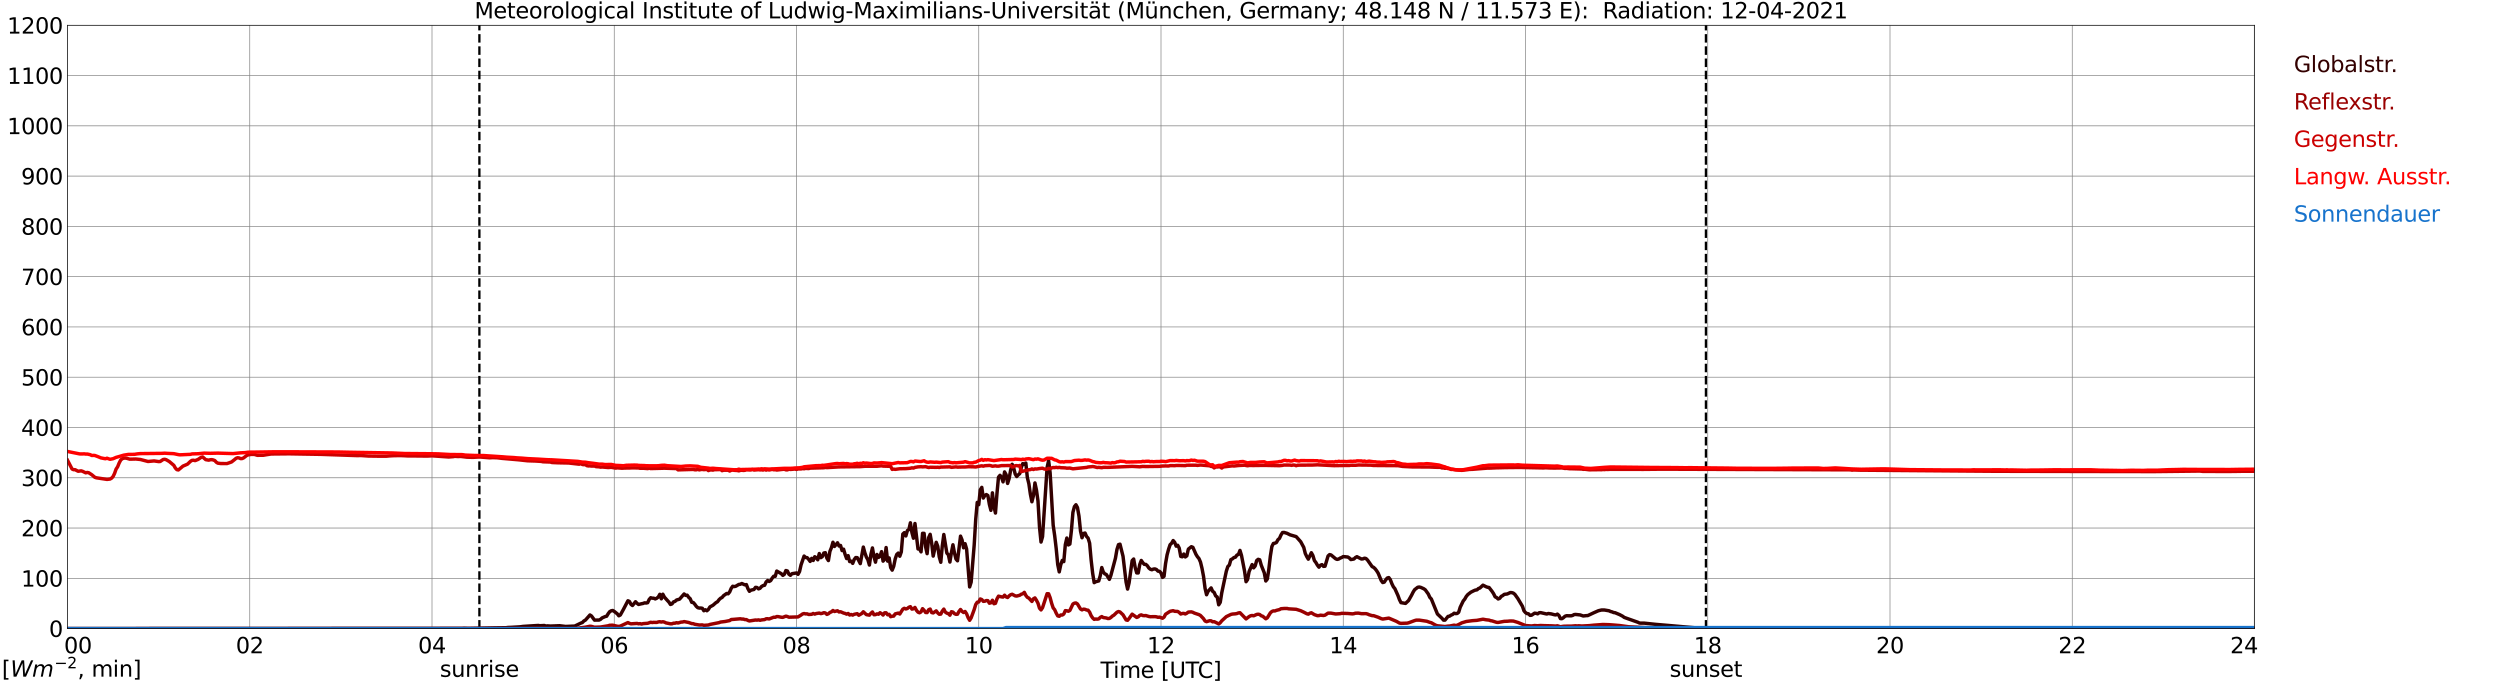 <?xml version="1.0" encoding="utf-8" standalone="no"?>
<!DOCTYPE svg PUBLIC "-//W3C//DTD SVG 1.1//EN"
  "http://www.w3.org/Graphics/SVG/1.1/DTD/svg11.dtd">
<svg xmlns:xlink="http://www.w3.org/1999/xlink" width="1085.4pt" height="296.64pt" viewBox="0 0 1085.4 296.64" xmlns="http://www.w3.org/2000/svg" version="1.1">
 <defs>
  <style type="text/css">*{stroke-linejoin: round; stroke-linecap: butt}</style>
 </defs>
 <g id="figure_1">
  <g id="patch_1">
   <path d="M 0 296.64 
L 1085.4 296.64 
L 1085.4 0 
L 0 0 
z
" style="fill: #ffffff"/>
  </g>
  <g id="axes_1">
   <g id="patch_2">
    <path d="M 29.306 272.909 
L 978.814 272.909 
L 978.814 10.976 
L 29.306 10.976 
z
" style="fill: #ffffff"/>
   </g>
   <g id="patch_3">
    <path d="M 978.814 272.909 
L 978.814 272.909 
L 978.814 10.976 
L 978.814 10.976 
z
" clip-path="url(#pef5f981e2a)" style="fill: #d3d3d3; opacity: 0.25; stroke: #d3d3d3; stroke-linejoin: miter"/>
   </g>
   <g id="matplotlib.axis_1">
    <g id="xtick_1">
     <g id="line2d_1">
      <path d="M 29.306 272.909 
L 29.306 10.976 
" clip-path="url(#pef5f981e2a)" style="fill: none; stroke: #808080; stroke-width: 0.3; stroke-linecap: square"/>
     </g>
     <g id="line2d_2"/>
     <g id="text_1">
      <!--    00 -->
      <g transform="translate(18.733 283.627) scale(0.095 -0.095)">
       <defs>
        <path id="DejaVuSans-20" transform="scale(0.016)"/>
        <path id="DejaVuSans-30" d="M 2034 4250 
Q 1547 4250 1301 3770 
Q 1056 3291 1056 2328 
Q 1056 1369 1301 889 
Q 1547 409 2034 409 
Q 2525 409 2770 889 
Q 3016 1369 3016 2328 
Q 3016 3291 2770 3770 
Q 2525 4250 2034 4250 
z
M 2034 4750 
Q 2819 4750 3233 4129 
Q 3647 3509 3647 2328 
Q 3647 1150 3233 529 
Q 2819 -91 2034 -91 
Q 1250 -91 836 529 
Q 422 1150 422 2328 
Q 422 3509 836 4129 
Q 1250 4750 2034 4750 
z
" transform="scale(0.016)"/>
       </defs>
       <use xlink:href="#DejaVuSans-20"/>
       <use xlink:href="#DejaVuSans-20" transform="translate(31.787 0)"/>
       <use xlink:href="#DejaVuSans-20" transform="translate(63.574 0)"/>
       <use xlink:href="#DejaVuSans-30" transform="translate(95.361 0)"/>
       <use xlink:href="#DejaVuSans-30" transform="translate(158.984 0)"/>
      </g>
     </g>
    </g>
    <g id="xtick_2">
     <g id="line2d_3">
      <path d="M 108.431 272.909 
L 108.431 10.976 
" clip-path="url(#pef5f981e2a)" style="fill: none; stroke: #808080; stroke-width: 0.3; stroke-linecap: square"/>
     </g>
     <g id="line2d_4"/>
     <g id="text_2">
      <!-- 02 -->
      <g transform="translate(102.387 283.627) scale(0.095 -0.095)">
       <defs>
        <path id="DejaVuSans-32" d="M 1228 531 
L 3431 531 
L 3431 0 
L 469 0 
L 469 531 
Q 828 903 1448 1529 
Q 2069 2156 2228 2338 
Q 2531 2678 2651 2914 
Q 2772 3150 2772 3378 
Q 2772 3750 2511 3984 
Q 2250 4219 1831 4219 
Q 1534 4219 1204 4116 
Q 875 4013 500 3803 
L 500 4441 
Q 881 4594 1212 4672 
Q 1544 4750 1819 4750 
Q 2544 4750 2975 4387 
Q 3406 4025 3406 3419 
Q 3406 3131 3298 2873 
Q 3191 2616 2906 2266 
Q 2828 2175 2409 1742 
Q 1991 1309 1228 531 
z
" transform="scale(0.016)"/>
       </defs>
       <use xlink:href="#DejaVuSans-30"/>
       <use xlink:href="#DejaVuSans-32" transform="translate(63.623 0)"/>
      </g>
     </g>
    </g>
    <g id="xtick_3">
     <g id="line2d_5">
      <path d="M 187.557 272.909 
L 187.557 10.976 
" clip-path="url(#pef5f981e2a)" style="fill: none; stroke: #808080; stroke-width: 0.3; stroke-linecap: square"/>
     </g>
     <g id="line2d_6"/>
     <g id="text_3">
      <!-- 04 -->
      <g transform="translate(181.513 283.627) scale(0.095 -0.095)">
       <defs>
        <path id="DejaVuSans-34" d="M 2419 4116 
L 825 1625 
L 2419 1625 
L 2419 4116 
z
M 2253 4666 
L 3047 4666 
L 3047 1625 
L 3713 1625 
L 3713 1100 
L 3047 1100 
L 3047 0 
L 2419 0 
L 2419 1100 
L 313 1100 
L 313 1709 
L 2253 4666 
z
" transform="scale(0.016)"/>
       </defs>
       <use xlink:href="#DejaVuSans-30"/>
       <use xlink:href="#DejaVuSans-34" transform="translate(63.623 0)"/>
      </g>
     </g>
    </g>
    <g id="xtick_4">
     <g id="line2d_7">
      <path d="M 266.683 272.909 
L 266.683 10.976 
" clip-path="url(#pef5f981e2a)" style="fill: none; stroke: #808080; stroke-width: 0.3; stroke-linecap: square"/>
     </g>
     <g id="line2d_8"/>
     <g id="text_4">
      <!-- 06 -->
      <g transform="translate(260.638 283.627) scale(0.095 -0.095)">
       <defs>
        <path id="DejaVuSans-36" d="M 2113 2584 
Q 1688 2584 1439 2293 
Q 1191 2003 1191 1497 
Q 1191 994 1439 701 
Q 1688 409 2113 409 
Q 2538 409 2786 701 
Q 3034 994 3034 1497 
Q 3034 2003 2786 2293 
Q 2538 2584 2113 2584 
z
M 3366 4563 
L 3366 3988 
Q 3128 4100 2886 4159 
Q 2644 4219 2406 4219 
Q 1781 4219 1451 3797 
Q 1122 3375 1075 2522 
Q 1259 2794 1537 2939 
Q 1816 3084 2150 3084 
Q 2853 3084 3261 2657 
Q 3669 2231 3669 1497 
Q 3669 778 3244 343 
Q 2819 -91 2113 -91 
Q 1303 -91 875 529 
Q 447 1150 447 2328 
Q 447 3434 972 4092 
Q 1497 4750 2381 4750 
Q 2619 4750 2861 4703 
Q 3103 4656 3366 4563 
z
" transform="scale(0.016)"/>
       </defs>
       <use xlink:href="#DejaVuSans-30"/>
       <use xlink:href="#DejaVuSans-36" transform="translate(63.623 0)"/>
      </g>
     </g>
    </g>
    <g id="xtick_5">
     <g id="line2d_9">
      <path d="M 345.808 272.909 
L 345.808 10.976 
" clip-path="url(#pef5f981e2a)" style="fill: none; stroke: #808080; stroke-width: 0.3; stroke-linecap: square"/>
     </g>
     <g id="line2d_10"/>
     <g id="text_5">
      <!-- 08 -->
      <g transform="translate(339.764 283.627) scale(0.095 -0.095)">
       <defs>
        <path id="DejaVuSans-38" d="M 2034 2216 
Q 1584 2216 1326 1975 
Q 1069 1734 1069 1313 
Q 1069 891 1326 650 
Q 1584 409 2034 409 
Q 2484 409 2743 651 
Q 3003 894 3003 1313 
Q 3003 1734 2745 1975 
Q 2488 2216 2034 2216 
z
M 1403 2484 
Q 997 2584 770 2862 
Q 544 3141 544 3541 
Q 544 4100 942 4425 
Q 1341 4750 2034 4750 
Q 2731 4750 3128 4425 
Q 3525 4100 3525 3541 
Q 3525 3141 3298 2862 
Q 3072 2584 2669 2484 
Q 3125 2378 3379 2068 
Q 3634 1759 3634 1313 
Q 3634 634 3220 271 
Q 2806 -91 2034 -91 
Q 1263 -91 848 271 
Q 434 634 434 1313 
Q 434 1759 690 2068 
Q 947 2378 1403 2484 
z
M 1172 3481 
Q 1172 3119 1398 2916 
Q 1625 2713 2034 2713 
Q 2441 2713 2670 2916 
Q 2900 3119 2900 3481 
Q 2900 3844 2670 4047 
Q 2441 4250 2034 4250 
Q 1625 4250 1398 4047 
Q 1172 3844 1172 3481 
z
" transform="scale(0.016)"/>
       </defs>
       <use xlink:href="#DejaVuSans-30"/>
       <use xlink:href="#DejaVuSans-38" transform="translate(63.623 0)"/>
      </g>
     </g>
    </g>
    <g id="xtick_6">
     <g id="line2d_11">
      <path d="M 424.934 272.909 
L 424.934 10.976 
" clip-path="url(#pef5f981e2a)" style="fill: none; stroke: #808080; stroke-width: 0.3; stroke-linecap: square"/>
     </g>
     <g id="line2d_12"/>
     <g id="text_6">
      <!-- 10 -->
      <g transform="translate(418.89 283.627) scale(0.095 -0.095)">
       <defs>
        <path id="DejaVuSans-31" d="M 794 531 
L 1825 531 
L 1825 4091 
L 703 3866 
L 703 4441 
L 1819 4666 
L 2450 4666 
L 2450 531 
L 3481 531 
L 3481 0 
L 794 0 
L 794 531 
z
" transform="scale(0.016)"/>
       </defs>
       <use xlink:href="#DejaVuSans-31"/>
       <use xlink:href="#DejaVuSans-30" transform="translate(63.623 0)"/>
      </g>
     </g>
    </g>
    <g id="xtick_7">
     <g id="line2d_13">
      <path d="M 504.06 272.909 
L 504.06 10.976 
" clip-path="url(#pef5f981e2a)" style="fill: none; stroke: #808080; stroke-width: 0.3; stroke-linecap: square"/>
     </g>
     <g id="line2d_14"/>
     <g id="text_7">
      <!-- 12 -->
      <g transform="translate(498.015 283.627) scale(0.095 -0.095)">
       <use xlink:href="#DejaVuSans-31"/>
       <use xlink:href="#DejaVuSans-32" transform="translate(63.623 0)"/>
      </g>
     </g>
    </g>
    <g id="xtick_8">
     <g id="line2d_15">
      <path d="M 583.185 272.909 
L 583.185 10.976 
" clip-path="url(#pef5f981e2a)" style="fill: none; stroke: #808080; stroke-width: 0.3; stroke-linecap: square"/>
     </g>
     <g id="line2d_16"/>
     <g id="text_8">
      <!-- 14 -->
      <g transform="translate(577.141 283.627) scale(0.095 -0.095)">
       <use xlink:href="#DejaVuSans-31"/>
       <use xlink:href="#DejaVuSans-34" transform="translate(63.623 0)"/>
      </g>
     </g>
    </g>
    <g id="xtick_9">
     <g id="line2d_17">
      <path d="M 662.311 272.909 
L 662.311 10.976 
" clip-path="url(#pef5f981e2a)" style="fill: none; stroke: #808080; stroke-width: 0.3; stroke-linecap: square"/>
     </g>
     <g id="line2d_18"/>
     <g id="text_9">
      <!-- 16 -->
      <g transform="translate(656.267 283.627) scale(0.095 -0.095)">
       <use xlink:href="#DejaVuSans-31"/>
       <use xlink:href="#DejaVuSans-36" transform="translate(63.623 0)"/>
      </g>
     </g>
    </g>
    <g id="xtick_10">
     <g id="line2d_19">
      <path d="M 741.437 272.909 
L 741.437 10.976 
" clip-path="url(#pef5f981e2a)" style="fill: none; stroke: #808080; stroke-width: 0.3; stroke-linecap: square"/>
     </g>
     <g id="line2d_20"/>
     <g id="text_10">
      <!-- 18 -->
      <g transform="translate(735.392 283.627) scale(0.095 -0.095)">
       <use xlink:href="#DejaVuSans-31"/>
       <use xlink:href="#DejaVuSans-38" transform="translate(63.623 0)"/>
      </g>
     </g>
    </g>
    <g id="xtick_11">
     <g id="line2d_21">
      <path d="M 820.562 272.909 
L 820.562 10.976 
" clip-path="url(#pef5f981e2a)" style="fill: none; stroke: #808080; stroke-width: 0.3; stroke-linecap: square"/>
     </g>
     <g id="line2d_22"/>
     <g id="text_11">
      <!-- 20 -->
      <g transform="translate(814.518 283.627) scale(0.095 -0.095)">
       <use xlink:href="#DejaVuSans-32"/>
       <use xlink:href="#DejaVuSans-30" transform="translate(63.623 0)"/>
      </g>
     </g>
    </g>
    <g id="xtick_12">
     <g id="line2d_23">
      <path d="M 899.688 272.909 
L 899.688 10.976 
" clip-path="url(#pef5f981e2a)" style="fill: none; stroke: #808080; stroke-width: 0.3; stroke-linecap: square"/>
     </g>
     <g id="line2d_24"/>
     <g id="text_12">
      <!-- 22 -->
      <g transform="translate(893.644 283.627) scale(0.095 -0.095)">
       <use xlink:href="#DejaVuSans-32"/>
       <use xlink:href="#DejaVuSans-32" transform="translate(63.623 0)"/>
      </g>
     </g>
    </g>
    <g id="xtick_13">
     <g id="line2d_25">
      <path d="M 978.814 272.909 
L 978.814 10.976 
" clip-path="url(#pef5f981e2a)" style="fill: none; stroke: #808080; stroke-width: 0.3; stroke-linecap: square"/>
     </g>
     <g id="line2d_26"/>
     <g id="text_13">
      <!-- 24    -->
      <g transform="translate(968.241 283.627) scale(0.095 -0.095)">
       <use xlink:href="#DejaVuSans-32"/>
       <use xlink:href="#DejaVuSans-34" transform="translate(63.623 0)"/>
       <use xlink:href="#DejaVuSans-20" transform="translate(127.246 0)"/>
       <use xlink:href="#DejaVuSans-20" transform="translate(159.033 0)"/>
       <use xlink:href="#DejaVuSans-20" transform="translate(190.82 0)"/>
      </g>
     </g>
    </g>
    <g id="text_14">
     <!-- Time [UTC] -->
     <g transform="translate(477.806 294.322) scale(0.095 -0.095)">
      <defs>
       <path id="DejaVuSans-54" d="M -19 4666 
L 3928 4666 
L 3928 4134 
L 2272 4134 
L 2272 0 
L 1638 0 
L 1638 4134 
L -19 4134 
L -19 4666 
z
" transform="scale(0.016)"/>
       <path id="DejaVuSans-69" d="M 603 3500 
L 1178 3500 
L 1178 0 
L 603 0 
L 603 3500 
z
M 603 4863 
L 1178 4863 
L 1178 4134 
L 603 4134 
L 603 4863 
z
" transform="scale(0.016)"/>
       <path id="DejaVuSans-6d" d="M 3328 2828 
Q 3544 3216 3844 3400 
Q 4144 3584 4550 3584 
Q 5097 3584 5394 3201 
Q 5691 2819 5691 2113 
L 5691 0 
L 5113 0 
L 5113 2094 
Q 5113 2597 4934 2840 
Q 4756 3084 4391 3084 
Q 3944 3084 3684 2787 
Q 3425 2491 3425 1978 
L 3425 0 
L 2847 0 
L 2847 2094 
Q 2847 2600 2669 2842 
Q 2491 3084 2119 3084 
Q 1678 3084 1418 2786 
Q 1159 2488 1159 1978 
L 1159 0 
L 581 0 
L 581 3500 
L 1159 3500 
L 1159 2956 
Q 1356 3278 1631 3431 
Q 1906 3584 2284 3584 
Q 2666 3584 2933 3390 
Q 3200 3197 3328 2828 
z
" transform="scale(0.016)"/>
       <path id="DejaVuSans-65" d="M 3597 1894 
L 3597 1613 
L 953 1613 
Q 991 1019 1311 708 
Q 1631 397 2203 397 
Q 2534 397 2845 478 
Q 3156 559 3463 722 
L 3463 178 
Q 3153 47 2828 -22 
Q 2503 -91 2169 -91 
Q 1331 -91 842 396 
Q 353 884 353 1716 
Q 353 2575 817 3079 
Q 1281 3584 2069 3584 
Q 2775 3584 3186 3129 
Q 3597 2675 3597 1894 
z
M 3022 2063 
Q 3016 2534 2758 2815 
Q 2500 3097 2075 3097 
Q 1594 3097 1305 2825 
Q 1016 2553 972 2059 
L 3022 2063 
z
" transform="scale(0.016)"/>
       <path id="DejaVuSans-5b" d="M 550 4863 
L 1875 4863 
L 1875 4416 
L 1125 4416 
L 1125 -397 
L 1875 -397 
L 1875 -844 
L 550 -844 
L 550 4863 
z
" transform="scale(0.016)"/>
       <path id="DejaVuSans-55" d="M 556 4666 
L 1191 4666 
L 1191 1831 
Q 1191 1081 1462 751 
Q 1734 422 2344 422 
Q 2950 422 3222 751 
Q 3494 1081 3494 1831 
L 3494 4666 
L 4128 4666 
L 4128 1753 
Q 4128 841 3676 375 
Q 3225 -91 2344 -91 
Q 1459 -91 1007 375 
Q 556 841 556 1753 
L 556 4666 
z
" transform="scale(0.016)"/>
       <path id="DejaVuSans-43" d="M 4122 4306 
L 4122 3641 
Q 3803 3938 3442 4084 
Q 3081 4231 2675 4231 
Q 1875 4231 1450 3742 
Q 1025 3253 1025 2328 
Q 1025 1406 1450 917 
Q 1875 428 2675 428 
Q 3081 428 3442 575 
Q 3803 722 4122 1019 
L 4122 359 
Q 3791 134 3420 21 
Q 3050 -91 2638 -91 
Q 1578 -91 968 557 
Q 359 1206 359 2328 
Q 359 3453 968 4101 
Q 1578 4750 2638 4750 
Q 3056 4750 3426 4639 
Q 3797 4528 4122 4306 
z
" transform="scale(0.016)"/>
       <path id="DejaVuSans-5d" d="M 1947 4863 
L 1947 -844 
L 622 -844 
L 622 -397 
L 1369 -397 
L 1369 4416 
L 622 4416 
L 622 4863 
L 1947 4863 
z
" transform="scale(0.016)"/>
      </defs>
      <use xlink:href="#DejaVuSans-54"/>
      <use xlink:href="#DejaVuSans-69" transform="translate(57.959 0)"/>
      <use xlink:href="#DejaVuSans-6d" transform="translate(85.742 0)"/>
      <use xlink:href="#DejaVuSans-65" transform="translate(183.154 0)"/>
      <use xlink:href="#DejaVuSans-20" transform="translate(244.678 0)"/>
      <use xlink:href="#DejaVuSans-5b" transform="translate(276.465 0)"/>
      <use xlink:href="#DejaVuSans-55" transform="translate(315.479 0)"/>
      <use xlink:href="#DejaVuSans-54" transform="translate(388.672 0)"/>
      <use xlink:href="#DejaVuSans-43" transform="translate(443.881 0)"/>
      <use xlink:href="#DejaVuSans-5d" transform="translate(513.705 0)"/>
     </g>
    </g>
   </g>
   <g id="matplotlib.axis_2">
    <g id="ytick_1">
     <g id="line2d_27">
      <path d="M 29.306 272.909 
L 978.814 272.909 
" clip-path="url(#pef5f981e2a)" style="fill: none; stroke: #808080; stroke-width: 0.3; stroke-linecap: square"/>
     </g>
     <g id="line2d_28"/>
     <g id="text_15">
      <!-- 0 -->
      <g transform="translate(21.261 276.518) scale(0.095 -0.095)">
       <use xlink:href="#DejaVuSans-30"/>
      </g>
     </g>
    </g>
    <g id="ytick_2">
     <g id="line2d_29">
      <path d="M 29.306 251.081 
L 978.814 251.081 
" clip-path="url(#pef5f981e2a)" style="fill: none; stroke: #808080; stroke-width: 0.3; stroke-linecap: square"/>
     </g>
     <g id="line2d_30"/>
     <g id="text_16">
      <!-- 100 -->
      <g transform="translate(9.173 254.69) scale(0.095 -0.095)">
       <use xlink:href="#DejaVuSans-31"/>
       <use xlink:href="#DejaVuSans-30" transform="translate(63.623 0)"/>
       <use xlink:href="#DejaVuSans-30" transform="translate(127.246 0)"/>
      </g>
     </g>
    </g>
    <g id="ytick_3">
     <g id="line2d_31">
      <path d="M 29.306 229.253 
L 978.814 229.253 
" clip-path="url(#pef5f981e2a)" style="fill: none; stroke: #808080; stroke-width: 0.3; stroke-linecap: square"/>
     </g>
     <g id="line2d_32"/>
     <g id="text_17">
      <!-- 200 -->
      <g transform="translate(9.173 232.863) scale(0.095 -0.095)">
       <use xlink:href="#DejaVuSans-32"/>
       <use xlink:href="#DejaVuSans-30" transform="translate(63.623 0)"/>
       <use xlink:href="#DejaVuSans-30" transform="translate(127.246 0)"/>
      </g>
     </g>
    </g>
    <g id="ytick_4">
     <g id="line2d_33">
      <path d="M 29.306 207.426 
L 978.814 207.426 
" clip-path="url(#pef5f981e2a)" style="fill: none; stroke: #808080; stroke-width: 0.3; stroke-linecap: square"/>
     </g>
     <g id="line2d_34"/>
     <g id="text_18">
      <!-- 300 -->
      <g transform="translate(9.173 211.035) scale(0.095 -0.095)">
       <defs>
        <path id="DejaVuSans-33" d="M 2597 2516 
Q 3050 2419 3304 2112 
Q 3559 1806 3559 1356 
Q 3559 666 3084 287 
Q 2609 -91 1734 -91 
Q 1441 -91 1130 -33 
Q 819 25 488 141 
L 488 750 
Q 750 597 1062 519 
Q 1375 441 1716 441 
Q 2309 441 2620 675 
Q 2931 909 2931 1356 
Q 2931 1769 2642 2001 
Q 2353 2234 1838 2234 
L 1294 2234 
L 1294 2753 
L 1863 2753 
Q 2328 2753 2575 2939 
Q 2822 3125 2822 3475 
Q 2822 3834 2567 4026 
Q 2313 4219 1838 4219 
Q 1578 4219 1281 4162 
Q 984 4106 628 3988 
L 628 4550 
Q 988 4650 1302 4700 
Q 1616 4750 1894 4750 
Q 2613 4750 3031 4423 
Q 3450 4097 3450 3541 
Q 3450 3153 3228 2886 
Q 3006 2619 2597 2516 
z
" transform="scale(0.016)"/>
       </defs>
       <use xlink:href="#DejaVuSans-33"/>
       <use xlink:href="#DejaVuSans-30" transform="translate(63.623 0)"/>
       <use xlink:href="#DejaVuSans-30" transform="translate(127.246 0)"/>
      </g>
     </g>
    </g>
    <g id="ytick_5">
     <g id="line2d_35">
      <path d="M 29.306 185.598 
L 978.814 185.598 
" clip-path="url(#pef5f981e2a)" style="fill: none; stroke: #808080; stroke-width: 0.3; stroke-linecap: square"/>
     </g>
     <g id="line2d_36"/>
     <g id="text_19">
      <!-- 400 -->
      <g transform="translate(9.173 189.207) scale(0.095 -0.095)">
       <use xlink:href="#DejaVuSans-34"/>
       <use xlink:href="#DejaVuSans-30" transform="translate(63.623 0)"/>
       <use xlink:href="#DejaVuSans-30" transform="translate(127.246 0)"/>
      </g>
     </g>
    </g>
    <g id="ytick_6">
     <g id="line2d_37">
      <path d="M 29.306 163.77 
L 978.814 163.77 
" clip-path="url(#pef5f981e2a)" style="fill: none; stroke: #808080; stroke-width: 0.3; stroke-linecap: square"/>
     </g>
     <g id="line2d_38"/>
     <g id="text_20">
      <!-- 500 -->
      <g transform="translate(9.173 167.379) scale(0.095 -0.095)">
       <defs>
        <path id="DejaVuSans-35" d="M 691 4666 
L 3169 4666 
L 3169 4134 
L 1269 4134 
L 1269 2991 
Q 1406 3038 1543 3061 
Q 1681 3084 1819 3084 
Q 2600 3084 3056 2656 
Q 3513 2228 3513 1497 
Q 3513 744 3044 326 
Q 2575 -91 1722 -91 
Q 1428 -91 1123 -41 
Q 819 9 494 109 
L 494 744 
Q 775 591 1075 516 
Q 1375 441 1709 441 
Q 2250 441 2565 725 
Q 2881 1009 2881 1497 
Q 2881 1984 2565 2268 
Q 2250 2553 1709 2553 
Q 1456 2553 1204 2497 
Q 953 2441 691 2322 
L 691 4666 
z
" transform="scale(0.016)"/>
       </defs>
       <use xlink:href="#DejaVuSans-35"/>
       <use xlink:href="#DejaVuSans-30" transform="translate(63.623 0)"/>
       <use xlink:href="#DejaVuSans-30" transform="translate(127.246 0)"/>
      </g>
     </g>
    </g>
    <g id="ytick_7">
     <g id="line2d_39">
      <path d="M 29.306 141.942 
L 978.814 141.942 
" clip-path="url(#pef5f981e2a)" style="fill: none; stroke: #808080; stroke-width: 0.3; stroke-linecap: square"/>
     </g>
     <g id="line2d_40"/>
     <g id="text_21">
      <!-- 600 -->
      <g transform="translate(9.173 145.551) scale(0.095 -0.095)">
       <use xlink:href="#DejaVuSans-36"/>
       <use xlink:href="#DejaVuSans-30" transform="translate(63.623 0)"/>
       <use xlink:href="#DejaVuSans-30" transform="translate(127.246 0)"/>
      </g>
     </g>
    </g>
    <g id="ytick_8">
     <g id="line2d_41">
      <path d="M 29.306 120.114 
L 978.814 120.114 
" clip-path="url(#pef5f981e2a)" style="fill: none; stroke: #808080; stroke-width: 0.3; stroke-linecap: square"/>
     </g>
     <g id="line2d_42"/>
     <g id="text_22">
      <!-- 700 -->
      <g transform="translate(9.173 123.724) scale(0.095 -0.095)">
       <defs>
        <path id="DejaVuSans-37" d="M 525 4666 
L 3525 4666 
L 3525 4397 
L 1831 0 
L 1172 0 
L 2766 4134 
L 525 4134 
L 525 4666 
z
" transform="scale(0.016)"/>
       </defs>
       <use xlink:href="#DejaVuSans-37"/>
       <use xlink:href="#DejaVuSans-30" transform="translate(63.623 0)"/>
       <use xlink:href="#DejaVuSans-30" transform="translate(127.246 0)"/>
      </g>
     </g>
    </g>
    <g id="ytick_9">
     <g id="line2d_43">
      <path d="M 29.306 98.287 
L 978.814 98.287 
" clip-path="url(#pef5f981e2a)" style="fill: none; stroke: #808080; stroke-width: 0.3; stroke-linecap: square"/>
     </g>
     <g id="line2d_44"/>
     <g id="text_23">
      <!-- 800 -->
      <g transform="translate(9.173 101.896) scale(0.095 -0.095)">
       <use xlink:href="#DejaVuSans-38"/>
       <use xlink:href="#DejaVuSans-30" transform="translate(63.623 0)"/>
       <use xlink:href="#DejaVuSans-30" transform="translate(127.246 0)"/>
      </g>
     </g>
    </g>
    <g id="ytick_10">
     <g id="line2d_45">
      <path d="M 29.306 76.459 
L 978.814 76.459 
" clip-path="url(#pef5f981e2a)" style="fill: none; stroke: #808080; stroke-width: 0.3; stroke-linecap: square"/>
     </g>
     <g id="line2d_46"/>
     <g id="text_24">
      <!-- 900 -->
      <g transform="translate(9.173 80.068) scale(0.095 -0.095)">
       <defs>
        <path id="DejaVuSans-39" d="M 703 97 
L 703 672 
Q 941 559 1184 500 
Q 1428 441 1663 441 
Q 2288 441 2617 861 
Q 2947 1281 2994 2138 
Q 2813 1869 2534 1725 
Q 2256 1581 1919 1581 
Q 1219 1581 811 2004 
Q 403 2428 403 3163 
Q 403 3881 828 4315 
Q 1253 4750 1959 4750 
Q 2769 4750 3195 4129 
Q 3622 3509 3622 2328 
Q 3622 1225 3098 567 
Q 2575 -91 1691 -91 
Q 1453 -91 1209 -44 
Q 966 3 703 97 
z
M 1959 2075 
Q 2384 2075 2632 2365 
Q 2881 2656 2881 3163 
Q 2881 3666 2632 3958 
Q 2384 4250 1959 4250 
Q 1534 4250 1286 3958 
Q 1038 3666 1038 3163 
Q 1038 2656 1286 2365 
Q 1534 2075 1959 2075 
z
" transform="scale(0.016)"/>
       </defs>
       <use xlink:href="#DejaVuSans-39"/>
       <use xlink:href="#DejaVuSans-30" transform="translate(63.623 0)"/>
       <use xlink:href="#DejaVuSans-30" transform="translate(127.246 0)"/>
      </g>
     </g>
    </g>
    <g id="ytick_11">
     <g id="line2d_47">
      <path d="M 29.306 54.631 
L 978.814 54.631 
" clip-path="url(#pef5f981e2a)" style="fill: none; stroke: #808080; stroke-width: 0.3; stroke-linecap: square"/>
     </g>
     <g id="line2d_48"/>
     <g id="text_25">
      <!-- 1000 -->
      <g transform="translate(3.128 58.24) scale(0.095 -0.095)">
       <use xlink:href="#DejaVuSans-31"/>
       <use xlink:href="#DejaVuSans-30" transform="translate(63.623 0)"/>
       <use xlink:href="#DejaVuSans-30" transform="translate(127.246 0)"/>
       <use xlink:href="#DejaVuSans-30" transform="translate(190.869 0)"/>
      </g>
     </g>
    </g>
    <g id="ytick_12">
     <g id="line2d_49">
      <path d="M 29.306 32.803 
L 978.814 32.803 
" clip-path="url(#pef5f981e2a)" style="fill: none; stroke: #808080; stroke-width: 0.3; stroke-linecap: square"/>
     </g>
     <g id="line2d_50"/>
     <g id="text_26">
      <!-- 1100 -->
      <g transform="translate(3.128 36.413) scale(0.095 -0.095)">
       <use xlink:href="#DejaVuSans-31"/>
       <use xlink:href="#DejaVuSans-31" transform="translate(63.623 0)"/>
       <use xlink:href="#DejaVuSans-30" transform="translate(127.246 0)"/>
       <use xlink:href="#DejaVuSans-30" transform="translate(190.869 0)"/>
      </g>
     </g>
    </g>
    <g id="ytick_13">
     <g id="line2d_51">
      <path d="M 29.306 10.976 
L 978.814 10.976 
" clip-path="url(#pef5f981e2a)" style="fill: none; stroke: #808080; stroke-width: 0.3; stroke-linecap: square"/>
     </g>
     <g id="line2d_52"/>
     <g id="text_27">
      <!-- 1200 -->
      <g transform="translate(3.128 14.585) scale(0.095 -0.095)">
       <use xlink:href="#DejaVuSans-31"/>
       <use xlink:href="#DejaVuSans-32" transform="translate(63.623 0)"/>
       <use xlink:href="#DejaVuSans-30" transform="translate(127.246 0)"/>
       <use xlink:href="#DejaVuSans-30" transform="translate(190.869 0)"/>
      </g>
     </g>
    </g>
   </g>
   <g id="line2d_53">
    <path d="M 208.13 272.909 
L 208.13 10.976 
" clip-path="url(#pef5f981e2a)" style="fill: none; stroke-dasharray: 3.7,1.6; stroke-dashoffset: 0; stroke: #000000"/>
   </g>
   <g id="line2d_54">
    <path d="M 740.645 272.909 
L 740.645 10.976 
" clip-path="url(#pef5f981e2a)" style="fill: none; stroke-dasharray: 3.7,1.6; stroke-dashoffset: 0; stroke: #000000"/>
   </g>
   <g id="line2d_55">
    <path d="M 29.306 272.909 
L 200.745 272.845 
L 201.404 272.784 
L 203.382 272.867 
L 214.592 272.599 
L 219.867 272.516 
L 220.526 272.411 
L 221.845 272.37 
L 225.801 272.143 
L 227.12 271.957 
L 233.714 271.545 
L 234.373 271.667 
L 236.351 271.564 
L 237.011 271.813 
L 237.67 271.73 
L 238.989 271.813 
L 242.945 271.667 
L 245.583 271.979 
L 249.539 271.813 
L 252.176 270.532 
L 252.836 270.283 
L 253.495 269.602 
L 254.155 269.229 
L 256.133 266.996 
L 256.792 267.43 
L 258.111 269.229 
L 260.089 269.209 
L 260.748 268.877 
L 261.408 268.277 
L 262.726 267.699 
L 263.386 267.535 
L 264.045 266.439 
L 264.705 265.57 
L 265.364 265.177 
L 266.023 265.053 
L 266.683 265.446 
L 268.002 266.5 
L 268.661 267.347 
L 269.32 267.017 
L 270.639 264.619 
L 272.617 260.836 
L 273.277 261.126 
L 273.936 262.366 
L 274.595 262.883 
L 275.914 261.251 
L 276.573 261.932 
L 277.233 262.429 
L 278.552 262.117 
L 279.211 261.995 
L 279.87 261.726 
L 280.53 261.807 
L 281.189 261.663 
L 281.849 260.257 
L 282.508 259.513 
L 283.167 259.701 
L 283.827 259.72 
L 284.486 260.03 
L 285.145 259.72 
L 285.805 259.203 
L 286.464 258.024 
L 287.124 259.989 
L 287.783 257.985 
L 288.442 259.225 
L 289.761 260.714 
L 290.42 261.416 
L 291.08 262.429 
L 291.739 262.2 
L 292.399 261.312 
L 293.058 261.104 
L 293.717 260.506 
L 295.036 260.133 
L 297.014 257.88 
L 297.674 258.481 
L 298.333 258.398 
L 298.992 259.328 
L 299.652 259.928 
L 300.311 261.497 
L 300.971 261.58 
L 301.63 262.305 
L 302.289 263.235 
L 302.949 263.833 
L 303.608 263.999 
L 304.267 263.979 
L 304.927 264.103 
L 305.586 265.158 
L 306.246 264.743 
L 306.905 265.158 
L 307.564 264.577 
L 308.224 263.503 
L 309.543 262.781 
L 310.861 261.622 
L 311.521 261.251 
L 312.18 260.362 
L 312.839 259.74 
L 313.499 259.389 
L 314.158 258.605 
L 315.477 257.675 
L 316.136 257.797 
L 316.796 256.992 
L 317.455 255.442 
L 318.114 254.532 
L 318.774 254.676 
L 319.433 254.532 
L 320.752 253.746 
L 321.411 253.663 
L 322.071 253.334 
L 323.39 253.932 
L 324.049 253.81 
L 324.708 255.545 
L 325.368 256.724 
L 326.027 256.228 
L 327.346 255.918 
L 328.005 255.008 
L 328.665 255.069 
L 329.324 255.669 
L 329.983 255.401 
L 330.643 254.635 
L 331.302 254.244 
L 331.961 254.098 
L 332.621 252.672 
L 333.28 252.031 
L 333.94 252.445 
L 334.599 252.072 
L 335.258 250.998 
L 335.918 250.171 
L 336.577 250.212 
L 337.236 247.938 
L 339.215 249.075 
L 339.874 249.8 
L 340.533 249.344 
L 341.193 247.711 
L 341.852 247.896 
L 342.512 249.302 
L 343.171 249.778 
L 343.83 249.075 
L 345.808 248.765 
L 346.468 249.344 
L 347.127 248.145 
L 347.787 245.231 
L 349.105 241.427 
L 349.765 242.047 
L 350.424 242.11 
L 351.083 242.832 
L 351.743 243.743 
L 352.402 242.42 
L 353.062 243.33 
L 353.721 241.717 
L 354.38 242.11 
L 355.04 243.04 
L 355.699 240.331 
L 356.359 242.11 
L 357.018 241.675 
L 357.677 240.104 
L 358.337 239.96 
L 358.996 242.317 
L 359.655 243.369 
L 360.315 239.381 
L 360.974 237.768 
L 361.634 235.433 
L 362.293 237.251 
L 363.612 235.66 
L 364.271 237.046 
L 364.93 236.819 
L 365.59 239.03 
L 366.249 238.43 
L 366.909 240.704 
L 367.568 242.503 
L 368.227 241.241 
L 368.887 243.804 
L 369.546 243.64 
L 370.206 244.589 
L 370.865 242.915 
L 371.524 242.068 
L 372.184 242.11 
L 373.502 244.694 
L 374.821 237.522 
L 375.481 239.979 
L 376.14 241.861 
L 376.799 243.018 
L 377.459 245.314 
L 378.118 240.663 
L 378.777 237.893 
L 379.437 241.675 
L 380.096 244.072 
L 380.756 240.724 
L 381.415 242.005 
L 382.074 241.51 
L 382.734 239.506 
L 383.393 243.618 
L 384.053 242.874 
L 384.712 237.727 
L 385.371 243.618 
L 386.031 242.234 
L 386.69 246.41 
L 387.349 247.525 
L 388.009 245.893 
L 388.668 242.647 
L 389.328 240.724 
L 389.987 240.126 
L 390.646 241.49 
L 391.306 239.628 
L 391.965 231.877 
L 392.624 231.257 
L 393.284 232.685 
L 393.943 230.369 
L 394.603 229.915 
L 395.262 226.979 
L 395.921 231.216 
L 396.581 233.676 
L 397.24 227.289 
L 398.559 238.327 
L 399.218 238.305 
L 399.878 239.589 
L 400.537 231.547 
L 401.196 231.567 
L 401.856 237.397 
L 402.515 240.372 
L 403.175 233.449 
L 403.834 231.982 
L 404.493 235.806 
L 405.153 241.427 
L 406.471 235.455 
L 407.131 237.19 
L 407.79 241.778 
L 408.45 244.114 
L 409.109 236.982 
L 409.768 232.065 
L 411.087 240.145 
L 411.746 240.848 
L 412.406 244.011 
L 413.065 239.918 
L 413.725 236.528 
L 414.384 240.021 
L 415.043 242.708 
L 415.703 243.474 
L 417.022 232.768 
L 417.681 234.42 
L 418.34 237.832 
L 419 236.053 
L 419.659 238.388 
L 420.978 254.822 
L 421.637 252.733 
L 422.956 236.59 
L 423.615 225.49 
L 424.275 218.132 
L 424.934 219.103 
L 425.593 212.675 
L 426.253 211.601 
L 426.912 216.231 
L 427.572 215.155 
L 428.231 214.72 
L 428.89 215.135 
L 429.55 219.001 
L 430.209 221.563 
L 430.869 213.978 
L 431.528 219.848 
L 432.187 222.742 
L 432.847 214.205 
L 433.506 207.157 
L 434.165 206.371 
L 434.825 207.238 
L 435.484 209.202 
L 436.144 204.883 
L 436.803 206.081 
L 437.462 209.886 
L 438.122 207.755 
L 438.781 204.097 
L 439.44 201.576 
L 440.1 203.167 
L 440.759 205.793 
L 441.419 206.886 
L 442.078 206.164 
L 442.737 205.627 
L 443.397 203.023 
L 444.056 201.266 
L 444.716 201.595 
L 445.375 201.058 
L 446.034 207.362 
L 446.694 210.03 
L 447.353 214.557 
L 448.012 217.842 
L 448.672 215.196 
L 449.331 209.678 
L 449.991 212.8 
L 450.65 217.512 
L 451.309 228.819 
L 451.969 235.33 
L 452.628 232.995 
L 454.606 202.981 
L 455.266 200.004 
L 455.925 205.337 
L 457.244 227.992 
L 457.903 232.602 
L 458.563 238.203 
L 459.222 245.107 
L 459.881 248.289 
L 460.541 245.148 
L 461.2 243.308 
L 461.859 243.825 
L 462.519 236.467 
L 463.178 233.593 
L 463.838 236.59 
L 464.497 236.197 
L 465.156 230.41 
L 465.816 222.452 
L 466.475 219.95 
L 467.134 219.145 
L 467.794 220.365 
L 468.453 224.106 
L 469.113 230.554 
L 469.772 233.468 
L 470.431 231.608 
L 471.091 231.423 
L 471.75 232.931 
L 472.409 233.634 
L 473.069 235.826 
L 473.728 243.142 
L 474.388 248.89 
L 475.047 252.96 
L 475.706 252.568 
L 477.025 252.218 
L 477.685 249.944 
L 478.344 246.41 
L 479.003 248.331 
L 479.663 249.158 
L 480.322 249.407 
L 481.641 251.535 
L 482.3 249.819 
L 484.278 242.356 
L 484.938 238.554 
L 485.597 236.467 
L 486.256 236.26 
L 487.575 241.531 
L 488.894 252.714 
L 489.553 255.752 
L 490.213 253.002 
L 491.532 243.391 
L 492.191 242.708 
L 492.85 246.368 
L 493.51 248.724 
L 494.169 248.745 
L 494.828 245.107 
L 495.488 243.33 
L 496.147 244.28 
L 496.807 245.024 
L 497.466 245.024 
L 498.125 245.624 
L 498.785 246.615 
L 499.444 247.152 
L 500.103 247.359 
L 500.763 247.071 
L 501.422 247.008 
L 502.082 247.257 
L 502.741 247.96 
L 503.4 248.043 
L 504.06 248.745 
L 504.719 250.688 
L 505.379 250.212 
L 506.038 244.694 
L 506.697 240.911 
L 507.357 238.451 
L 508.016 236.467 
L 508.675 235.867 
L 509.335 234.688 
L 509.994 235.455 
L 510.654 237.129 
L 511.313 236.736 
L 511.972 237.976 
L 512.632 241.573 
L 513.291 241.737 
L 513.95 240.538 
L 514.61 241.8 
L 515.269 241.324 
L 515.929 238.41 
L 517.247 237.356 
L 517.907 237.644 
L 519.226 240.641 
L 519.885 241.717 
L 520.544 242.503 
L 521.204 244.033 
L 521.863 246.761 
L 522.522 250.232 
L 523.182 255.379 
L 523.841 258.212 
L 524.501 256.724 
L 525.819 255.257 
L 526.479 256.724 
L 527.138 257.199 
L 527.797 258.727 
L 528.457 259.184 
L 529.116 262.573 
L 529.776 261.519 
L 530.435 257.385 
L 532.413 248.021 
L 533.073 245.976 
L 533.732 245.314 
L 534.391 242.979 
L 535.051 242.647 
L 535.71 242.068 
L 536.369 241.902 
L 537.029 240.992 
L 537.688 240.704 
L 538.348 238.967 
L 539.007 241.138 
L 540.326 247.918 
L 540.985 252.548 
L 541.644 251.618 
L 542.304 248.165 
L 543.623 245.126 
L 544.282 246.532 
L 544.941 245.727 
L 545.601 243.35 
L 546.26 242.832 
L 546.919 243.04 
L 547.579 245.375 
L 548.898 248.704 
L 549.557 252.238 
L 550.216 251.411 
L 550.876 247.152 
L 551.535 241.448 
L 552.195 237.273 
L 552.854 235.95 
L 553.513 235.826 
L 554.173 235.535 
L 554.832 234.317 
L 555.491 233.739 
L 556.151 232.27 
L 556.81 231.216 
L 557.47 231.154 
L 558.788 231.547 
L 560.107 232.209 
L 562.745 232.973 
L 564.723 235.206 
L 566.042 237.666 
L 566.701 240.289 
L 567.36 241.675 
L 568.02 242.771 
L 569.338 239.979 
L 569.998 241.18 
L 570.657 243.369 
L 571.317 244.238 
L 571.976 245.375 
L 572.635 246.244 
L 573.295 245.397 
L 573.954 245.148 
L 574.613 245.893 
L 575.273 245.829 
L 576.592 241.385 
L 577.251 240.787 
L 577.91 240.953 
L 579.889 242.605 
L 580.548 242.874 
L 581.207 242.708 
L 581.867 242.295 
L 582.526 242.047 
L 583.185 241.634 
L 585.164 241.841 
L 585.823 242.254 
L 586.482 242.937 
L 587.801 242.708 
L 588.46 242.068 
L 589.12 241.695 
L 590.439 242.378 
L 591.098 242.708 
L 591.757 242.627 
L 592.417 242.337 
L 593.076 242.503 
L 593.736 243.164 
L 595.714 245.995 
L 596.373 246.327 
L 597.032 246.947 
L 597.692 247.813 
L 598.351 248.868 
L 599.67 252.031 
L 600.329 252.919 
L 600.989 252.733 
L 601.648 251.721 
L 602.307 250.935 
L 602.967 250.771 
L 603.626 251.679 
L 604.286 253.395 
L 604.945 254.759 
L 605.604 255.586 
L 606.923 258.522 
L 607.582 260.321 
L 608.242 261.643 
L 610.22 261.973 
L 611.539 260.733 
L 612.858 258.398 
L 613.517 257.075 
L 614.176 256.021 
L 615.495 254.986 
L 616.154 254.864 
L 616.814 255.008 
L 618.133 255.608 
L 618.792 256.062 
L 620.111 257.902 
L 620.77 259.349 
L 621.429 260.052 
L 624.067 266.561 
L 626.045 268.443 
L 626.705 269.229 
L 627.364 269.229 
L 628.683 267.616 
L 629.342 267.513 
L 630.001 267.059 
L 630.661 266.79 
L 631.32 266.232 
L 631.98 266.398 
L 632.639 266.356 
L 633.298 265.819 
L 633.958 263.647 
L 635.276 260.919 
L 635.936 260.113 
L 636.595 258.956 
L 637.255 258.149 
L 638.573 257.116 
L 639.892 256.455 
L 640.552 256.187 
L 641.211 256.104 
L 641.87 255.525 
L 642.53 255.276 
L 643.848 254.056 
L 645.167 254.718 
L 645.827 254.966 
L 646.486 255.069 
L 647.805 256.765 
L 648.464 257.778 
L 649.123 259.12 
L 649.783 259.452 
L 650.442 260.052 
L 651.102 259.782 
L 651.761 258.935 
L 652.42 258.583 
L 653.08 258.046 
L 654.399 257.88 
L 655.717 257.26 
L 656.377 257.302 
L 657.036 257.509 
L 657.695 258.046 
L 659.014 259.906 
L 660.992 263.254 
L 661.652 265.197 
L 662.311 265.963 
L 662.97 266.398 
L 663.63 266.5 
L 664.289 267.162 
L 664.949 267.1 
L 666.267 266.21 
L 666.927 266.293 
L 667.586 266.5 
L 668.246 266.024 
L 668.905 265.983 
L 671.542 266.583 
L 672.202 266.356 
L 673.521 266.542 
L 674.839 266.893 
L 675.499 266.976 
L 676.158 266.625 
L 676.817 267.203 
L 677.477 268.567 
L 678.136 268.609 
L 678.796 268.155 
L 679.455 267.554 
L 680.114 267.327 
L 682.092 267.369 
L 682.752 267.203 
L 683.411 266.832 
L 684.071 266.769 
L 686.049 266.976 
L 687.368 267.43 
L 688.686 267.286 
L 689.346 267.264 
L 691.983 266.024 
L 693.961 265.158 
L 695.28 264.846 
L 696.599 264.846 
L 698.577 265.177 
L 699.236 265.487 
L 699.896 265.653 
L 700.555 265.941 
L 701.215 266.024 
L 703.193 266.852 
L 704.511 267.554 
L 705.171 268.05 
L 706.49 268.526 
L 708.468 269.229 
L 711.105 270.159 
L 711.765 270.49 
L 712.424 270.551 
L 713.743 270.532 
L 719.018 271.088 
L 723.633 271.481 
L 736.162 272.577 
L 746.712 272.826 
L 978.154 272.909 
L 978.154 272.909 
" clip-path="url(#pef5f981e2a)" style="fill: none; stroke: #330000; stroke-width: 1.5; stroke-linecap: square"/>
   </g>
   <g id="line2d_56">
    <path d="M 29.306 272.909 
L 230.417 272.821 
L 233.054 272.741 
L 238.989 272.843 
L 240.967 272.821 
L 244.264 272.821 
L 246.901 272.885 
L 250.198 272.821 
L 254.155 272.285 
L 256.133 271.892 
L 256.792 271.955 
L 258.111 272.326 
L 260.748 272.223 
L 264.045 271.686 
L 264.705 271.457 
L 266.023 271.438 
L 268.002 271.892 
L 268.661 271.955 
L 269.32 271.831 
L 272.617 270.3 
L 273.277 270.632 
L 273.936 270.837 
L 276.573 270.674 
L 277.233 270.837 
L 277.892 270.754 
L 278.552 270.942 
L 279.211 270.754 
L 281.189 270.61 
L 282.508 270.156 
L 283.167 270.281 
L 283.827 270.198 
L 285.145 270.239 
L 285.805 270.012 
L 286.464 269.929 
L 287.124 270.073 
L 287.783 269.929 
L 288.442 270.093 
L 289.102 270.425 
L 291.08 270.837 
L 291.739 270.837 
L 292.399 270.569 
L 293.058 270.569 
L 293.717 270.342 
L 294.377 270.486 
L 295.696 270.093 
L 296.355 270.054 
L 297.014 269.866 
L 298.992 270.259 
L 300.311 270.735 
L 300.971 270.776 
L 301.63 271.025 
L 303.608 271.355 
L 304.927 271.313 
L 305.586 271.499 
L 307.564 271.355 
L 308.224 271.106 
L 312.18 270.322 
L 312.839 270.073 
L 314.818 269.825 
L 316.796 269.432 
L 317.455 268.978 
L 318.774 268.875 
L 321.411 268.648 
L 322.071 268.77 
L 322.73 268.77 
L 323.39 268.999 
L 324.049 268.999 
L 324.708 269.371 
L 325.368 269.598 
L 328.005 269.185 
L 328.665 269.246 
L 329.324 269.122 
L 329.983 269.309 
L 330.643 269.144 
L 331.961 268.999 
L 332.621 268.648 
L 333.28 268.626 
L 333.94 268.729 
L 335.918 267.965 
L 336.577 268.006 
L 337.236 267.675 
L 337.896 267.716 
L 339.215 267.987 
L 339.874 268.026 
L 341.193 267.511 
L 341.852 267.675 
L 342.512 267.965 
L 346.468 267.84 
L 347.787 267.035 
L 348.446 266.559 
L 349.105 266.374 
L 349.765 266.539 
L 350.424 266.498 
L 351.083 266.786 
L 352.402 266.703 
L 353.062 266.352 
L 353.721 266.622 
L 354.38 266.374 
L 355.699 266.166 
L 356.359 266.415 
L 357.018 266.271 
L 357.677 266 
L 358.337 266.125 
L 358.996 266.745 
L 359.655 266.476 
L 360.315 265.898 
L 360.974 265.649 
L 361.634 265.051 
L 362.293 265.485 
L 363.612 265.175 
L 364.271 265.69 
L 364.93 265.588 
L 366.249 266.166 
L 366.909 266.332 
L 367.568 266.642 
L 368.227 266.352 
L 368.887 267.013 
L 369.546 266.786 
L 370.206 267.055 
L 370.865 266.703 
L 372.184 266.435 
L 372.843 267.118 
L 374.162 266.352 
L 374.821 265.61 
L 376.14 266.849 
L 377.459 267.076 
L 378.118 266.271 
L 378.777 265.69 
L 379.437 266.891 
L 380.096 266.849 
L 380.756 266.518 
L 381.415 266.684 
L 382.074 266.022 
L 382.734 266.415 
L 383.393 267.035 
L 384.053 266.064 
L 384.712 266.042 
L 385.371 266.911 
L 386.031 266.725 
L 386.69 267.738 
L 387.349 267.53 
L 388.009 267.489 
L 388.668 266.518 
L 389.987 266.188 
L 390.646 266.581 
L 391.965 264.472 
L 392.624 264.099 
L 393.284 264.389 
L 393.943 264.182 
L 394.603 263.645 
L 395.262 263.396 
L 395.921 264.451 
L 396.581 264.306 
L 397.24 263.728 
L 397.899 264.988 
L 398.559 265.773 
L 399.218 266.042 
L 399.878 265.671 
L 400.537 264.265 
L 401.196 264.946 
L 401.856 265.92 
L 402.515 265.961 
L 403.175 264.719 
L 403.834 264.431 
L 404.493 265.939 
L 405.153 266.105 
L 406.471 265.217 
L 407.131 266.105 
L 407.79 266.684 
L 408.45 266.622 
L 409.109 265.319 
L 409.768 264.451 
L 410.428 265.754 
L 411.087 266.208 
L 411.746 266.415 
L 412.406 267.096 
L 413.065 265.588 
L 413.725 265.732 
L 414.384 266.415 
L 415.043 266.725 
L 415.703 266.662 
L 416.362 265.444 
L 417.022 264.616 
L 417.681 265.444 
L 418.34 265.92 
L 419 265.485 
L 419.659 266.498 
L 420.318 268.172 
L 420.978 269.309 
L 421.637 268.233 
L 422.956 264.636 
L 423.615 262.466 
L 424.275 261.454 
L 424.934 261.351 
L 425.593 260.048 
L 426.253 260.297 
L 426.912 261.083 
L 427.572 261.019 
L 428.231 260.731 
L 428.89 260.792 
L 429.55 261.888 
L 430.209 261.722 
L 430.869 260.607 
L 431.528 262.115 
L 432.187 261.929 
L 432.847 260.006 
L 433.506 258.828 
L 434.825 259.14 
L 435.484 259.221 
L 436.144 258.415 
L 436.803 259.14 
L 437.462 259.408 
L 438.122 258.705 
L 438.781 258.208 
L 439.44 258.003 
L 440.759 258.705 
L 441.419 258.788 
L 442.737 258.437 
L 443.397 257.981 
L 444.056 257.795 
L 444.716 257.175 
L 445.375 258.498 
L 446.034 259.325 
L 446.694 259.677 
L 448.012 261.124 
L 448.672 259.965 
L 449.331 259.594 
L 449.991 260.626 
L 450.65 261.888 
L 451.309 264.058 
L 451.969 264.802 
L 452.628 263.831 
L 454.606 257.754 
L 455.266 257.795 
L 455.925 259.489 
L 456.584 261.949 
L 457.244 263.914 
L 457.903 264.719 
L 458.563 266.208 
L 459.222 267.386 
L 459.881 267.572 
L 460.541 266.993 
L 461.2 267.035 
L 461.859 266.581 
L 462.519 265.112 
L 463.178 265.175 
L 463.838 265.38 
L 464.497 265.029 
L 465.816 262.239 
L 466.475 261.868 
L 467.134 261.785 
L 467.794 262.218 
L 469.113 264.409 
L 469.772 264.782 
L 470.431 264.451 
L 471.091 264.555 
L 471.75 264.843 
L 472.409 264.926 
L 473.069 265.773 
L 473.728 267.303 
L 474.388 268.275 
L 475.047 268.895 
L 475.706 268.751 
L 476.366 268.812 
L 477.025 268.709 
L 477.685 268.048 
L 478.344 267.696 
L 479.003 268.109 
L 480.322 268.297 
L 480.981 268.543 
L 481.641 268.502 
L 482.3 268.089 
L 482.96 267.469 
L 483.619 267.076 
L 484.938 265.795 
L 485.597 265.505 
L 486.256 265.69 
L 487.575 266.932 
L 488.894 269.144 
L 489.553 269.309 
L 490.213 268.502 
L 491.532 266.642 
L 493.51 268.067 
L 494.169 267.799 
L 494.828 267.159 
L 495.488 266.952 
L 496.147 267.242 
L 496.807 267.303 
L 497.466 267.242 
L 498.785 267.655 
L 499.444 267.757 
L 501.422 267.716 
L 502.082 267.799 
L 502.741 268.006 
L 503.4 267.923 
L 504.719 268.419 
L 505.379 267.945 
L 506.038 266.684 
L 507.357 265.815 
L 508.016 265.402 
L 509.335 265.134 
L 509.994 265.402 
L 511.313 265.463 
L 511.972 265.92 
L 512.632 266.581 
L 513.291 266.352 
L 513.95 266.31 
L 514.61 266.559 
L 515.269 266.23 
L 515.929 265.732 
L 517.247 265.649 
L 517.907 265.856 
L 518.566 266.188 
L 520.544 266.849 
L 521.204 267.22 
L 522.522 268.607 
L 523.182 269.619 
L 523.841 269.907 
L 525.16 269.495 
L 525.819 269.536 
L 526.479 269.971 
L 527.138 269.888 
L 528.457 270.527 
L 529.116 270.901 
L 529.776 270.364 
L 530.435 269.536 
L 532.413 267.716 
L 534.391 266.766 
L 535.051 266.601 
L 536.369 266.498 
L 537.029 266.374 
L 537.688 266.105 
L 538.348 266.022 
L 540.985 268.709 
L 542.304 267.696 
L 542.963 267.345 
L 543.623 267.22 
L 544.282 267.365 
L 545.601 266.766 
L 546.26 266.662 
L 546.919 266.808 
L 547.579 267.345 
L 548.238 267.552 
L 549.557 268.648 
L 550.216 268.233 
L 551.535 266.083 
L 552.195 265.485 
L 552.854 265.217 
L 553.513 265.258 
L 554.173 264.988 
L 555.491 264.658 
L 556.151 264.285 
L 557.47 264.182 
L 558.788 264.162 
L 559.448 264.326 
L 562.745 264.533 
L 564.723 265.153 
L 566.042 265.773 
L 567.36 266.457 
L 568.02 266.642 
L 568.679 266.249 
L 569.338 266.042 
L 570.657 266.849 
L 571.976 267.303 
L 572.635 267.262 
L 573.295 267.076 
L 574.613 267.22 
L 575.273 267.076 
L 576.592 266.188 
L 577.91 266.208 
L 579.889 266.559 
L 581.867 266.435 
L 582.526 266.271 
L 585.164 266.352 
L 587.142 266.518 
L 587.801 266.435 
L 588.46 266.23 
L 589.779 266.188 
L 591.098 266.435 
L 592.417 266.415 
L 593.076 266.415 
L 593.736 266.581 
L 594.395 266.891 
L 595.714 267.284 
L 596.373 267.303 
L 598.351 267.987 
L 599.67 268.585 
L 600.329 268.77 
L 602.967 268.358 
L 606.264 269.763 
L 607.582 270.508 
L 608.242 270.632 
L 610.879 270.549 
L 611.539 270.403 
L 614.176 269.432 
L 614.836 269.246 
L 616.154 269.226 
L 619.451 269.722 
L 620.77 270.198 
L 621.429 270.364 
L 622.748 271.128 
L 623.408 271.479 
L 624.067 271.686 
L 627.364 272.016 
L 628.683 271.831 
L 629.342 271.809 
L 631.32 271.418 
L 631.98 271.562 
L 632.639 271.457 
L 633.958 270.796 
L 634.617 270.425 
L 636.595 269.825 
L 639.233 269.473 
L 641.211 269.329 
L 643.848 268.834 
L 645.167 269.08 
L 646.486 269.226 
L 647.145 269.473 
L 647.805 269.578 
L 649.783 270.198 
L 650.442 270.239 
L 653.08 269.763 
L 654.399 269.722 
L 655.717 269.598 
L 657.036 269.639 
L 659.014 270.239 
L 662.311 271.582 
L 664.949 271.767 
L 666.267 271.582 
L 667.586 271.665 
L 668.905 271.562 
L 670.224 271.623 
L 673.521 271.706 
L 675.499 271.809 
L 676.158 271.686 
L 677.477 272.119 
L 678.796 271.892 
L 680.774 271.831 
L 682.092 271.85 
L 684.071 271.686 
L 684.73 271.767 
L 685.389 271.686 
L 686.708 271.789 
L 690.005 271.623 
L 691.983 271.418 
L 695.939 271.128 
L 698.577 271.211 
L 700.555 271.355 
L 703.193 271.582 
L 707.149 272.119 
L 714.402 272.47 
L 720.337 272.575 
L 724.952 272.677 
L 730.227 272.76 
L 732.205 272.802 
L 733.524 272.909 
L 978.154 272.909 
L 978.154 272.909 
" clip-path="url(#pef5f981e2a)" style="fill: none; stroke: #990000; stroke-width: 1.5; stroke-linecap: square"/>
   </g>
   <g id="line2d_57">
    <path d="M 29.306 199.81 
L 31.284 203.632 
L 31.943 203.924 
L 32.603 203.92 
L 33.921 204.605 
L 35.24 204.422 
L 35.9 204.642 
L 37.218 205.286 
L 37.878 205.118 
L 38.537 205.249 
L 39.856 206.116 
L 41.175 207.218 
L 41.834 207.443 
L 46.45 208.137 
L 47.768 207.991 
L 48.428 207.611 
L 49.087 206.904 
L 49.747 205.522 
L 50.406 203.654 
L 51.065 202.663 
L 51.725 201.037 
L 52.384 199.777 
L 53.043 199.166 
L 53.703 198.937 
L 54.362 198.869 
L 55.022 198.969 
L 56.34 199.356 
L 58.978 199.288 
L 60.956 199.491 
L 64.253 200.358 
L 66.89 200.115 
L 68.869 200.401 
L 69.528 200.371 
L 70.847 199.491 
L 71.506 199.404 
L 72.166 199.589 
L 73.484 200.362 
L 75.462 202.03 
L 76.122 203.187 
L 76.781 203.907 
L 77.441 204.036 
L 78.759 202.938 
L 79.419 202.375 
L 81.397 201.523 
L 82.716 200.273 
L 83.375 199.86 
L 84.034 199.819 
L 84.694 199.989 
L 86.013 199.452 
L 87.331 198.553 
L 87.991 198.389 
L 89.309 199.565 
L 90.628 199.786 
L 91.288 199.602 
L 91.947 199.55 
L 92.606 199.698 
L 93.266 199.967 
L 93.925 200.689 
L 94.584 201.089 
L 95.903 201.253 
L 98.541 201.266 
L 100.519 200.574 
L 101.838 199.537 
L 102.497 198.976 
L 103.156 198.723 
L 103.816 198.828 
L 104.475 199.12 
L 105.135 199.085 
L 105.794 198.775 
L 107.113 197.751 
L 107.772 197.476 
L 109.091 197.278 
L 110.41 197.276 
L 111.728 197.682 
L 114.366 197.651 
L 115.685 197.42 
L 117.663 197.118 
L 119.641 197.084 
L 120.96 197.075 
L 125.575 197.027 
L 132.169 197.142 
L 139.422 197.265 
L 155.247 197.813 
L 156.566 197.762 
L 159.863 197.998 
L 164.479 198.064 
L 167.776 198.064 
L 169.094 197.939 
L 171.073 197.837 
L 173.71 197.799 
L 175.029 197.837 
L 177.007 197.944 
L 179.645 197.954 
L 185.579 198.016 
L 187.557 197.904 
L 194.81 198.411 
L 196.788 198.258 
L 197.448 198.116 
L 198.767 198.208 
L 200.085 198.175 
L 202.723 198.494 
L 205.36 198.572 
L 207.339 198.456 
L 208.657 198.439 
L 212.614 198.762 
L 213.932 198.677 
L 215.91 198.751 
L 217.889 199.002 
L 225.142 199.631 
L 229.098 200.061 
L 232.395 200.166 
L 235.033 200.327 
L 235.692 200.489 
L 238.989 200.604 
L 239.648 200.814 
L 242.286 200.93 
L 246.901 201.023 
L 251.517 201.549 
L 252.176 201.235 
L 252.836 201.674 
L 253.495 201.746 
L 254.155 201.7 
L 254.814 202.185 
L 255.473 202.289 
L 256.133 202.265 
L 256.792 202.364 
L 258.111 202.329 
L 258.77 202.597 
L 260.089 202.676 
L 260.748 202.822 
L 261.408 202.754 
L 264.045 202.99 
L 265.364 202.892 
L 267.342 203.239 
L 268.002 203.123 
L 269.98 203.283 
L 271.298 203.211 
L 273.277 203.189 
L 274.595 203.117 
L 277.233 203.171 
L 277.892 203.315 
L 279.211 203.291 
L 280.53 203.39 
L 281.189 203.451 
L 281.849 203.267 
L 282.508 203.438 
L 288.442 203.276 
L 293.717 203.444 
L 294.377 203.999 
L 300.971 203.802 
L 301.63 203.961 
L 302.289 203.97 
L 302.949 203.774 
L 303.608 204.023 
L 304.267 203.854 
L 304.927 203.811 
L 305.586 203.909 
L 306.905 203.806 
L 307.564 204.315 
L 308.224 204.055 
L 308.883 204.027 
L 309.543 204.112 
L 310.202 203.905 
L 312.18 203.896 
L 312.839 203.798 
L 313.499 204.354 
L 314.158 204.143 
L 316.136 204.156 
L 316.796 204.496 
L 317.455 204.188 
L 318.114 204.06 
L 318.774 204.199 
L 320.093 204.265 
L 320.752 204.433 
L 321.411 204.226 
L 322.071 204.154 
L 322.73 204.252 
L 323.39 204.184 
L 324.049 203.946 
L 325.368 204.025 
L 326.027 204.025 
L 326.686 203.824 
L 327.346 204.077 
L 329.324 203.916 
L 329.983 204.018 
L 330.643 203.966 
L 331.302 204.084 
L 331.961 203.815 
L 332.621 204.101 
L 333.28 203.894 
L 333.94 204.053 
L 335.258 203.774 
L 335.918 203.957 
L 336.577 203.922 
L 337.236 204.071 
L 339.874 203.776 
L 340.533 203.721 
L 341.193 203.988 
L 341.852 204.012 
L 342.512 203.7 
L 343.171 203.822 
L 344.49 203.702 
L 345.149 203.638 
L 345.808 203.82 
L 346.468 203.603 
L 347.787 203.593 
L 348.446 203.444 
L 349.105 203.527 
L 349.765 203.355 
L 351.083 203.438 
L 351.743 203.248 
L 357.677 203.082 
L 358.337 202.946 
L 358.996 203.027 
L 364.271 202.719 
L 373.502 202.599 
L 375.481 202.442 
L 380.756 202.438 
L 382.734 202.228 
L 383.393 202.37 
L 386.69 202.471 
L 387.349 203.793 
L 388.009 203.667 
L 388.668 203.782 
L 390.646 203.516 
L 393.284 203.462 
L 395.262 203.294 
L 395.921 203.104 
L 396.581 203.235 
L 397.24 202.927 
L 398.559 202.7 
L 399.878 202.623 
L 400.537 202.702 
L 401.856 202.61 
L 403.175 202.994 
L 403.834 202.85 
L 406.471 202.907 
L 407.131 202.859 
L 407.79 202.96 
L 408.45 202.802 
L 412.406 202.689 
L 413.065 202.901 
L 415.043 202.706 
L 415.703 202.813 
L 418.34 202.743 
L 419 202.754 
L 420.318 202.645 
L 422.297 202.661 
L 423.615 202.748 
L 424.934 202.468 
L 426.253 202.228 
L 426.912 202.403 
L 427.572 202.196 
L 428.89 202.121 
L 429.55 202.065 
L 430.209 202.187 
L 430.869 202.425 
L 432.187 202.248 
L 432.847 202.394 
L 433.506 202.388 
L 434.825 202.15 
L 438.781 202.108 
L 439.44 202.746 
L 440.1 202.652 
L 440.759 202.182 
L 441.419 202.148 
L 442.078 202.274 
L 442.737 202.08 
L 443.397 204.745 
L 446.694 203.951 
L 447.353 203.881 
L 448.012 203.579 
L 448.672 203.841 
L 449.331 203.566 
L 449.991 203.643 
L 451.309 203.422 
L 452.628 203.272 
L 453.287 203.582 
L 453.947 203.706 
L 454.606 203.686 
L 455.266 203.344 
L 455.925 203.503 
L 456.584 203.136 
L 457.244 202.981 
L 457.903 203.027 
L 458.563 202.883 
L 459.222 203.043 
L 459.881 202.918 
L 460.541 203.051 
L 462.519 203.139 
L 463.178 203.267 
L 464.497 203.213 
L 465.816 203.542 
L 471.75 202.929 
L 472.409 202.741 
L 473.728 202.628 
L 474.388 202.536 
L 475.047 202.634 
L 476.366 202.99 
L 477.025 202.901 
L 478.344 203.062 
L 479.003 202.898 
L 480.981 202.916 
L 487.575 202.645 
L 491.532 202.482 
L 494.828 202.667 
L 496.147 202.501 
L 497.466 202.558 
L 503.4 202.475 
L 504.719 202.327 
L 506.038 202.296 
L 507.357 202.322 
L 508.016 202.15 
L 509.335 202.156 
L 509.994 202.189 
L 510.654 202.082 
L 512.632 202.104 
L 514.61 202.158 
L 515.269 201.984 
L 519.226 201.975 
L 519.885 202.058 
L 521.204 201.894 
L 525.16 202.226 
L 525.819 202.512 
L 526.479 202.543 
L 527.138 203.149 
L 527.797 202.739 
L 528.457 202.767 
L 529.116 202.671 
L 529.776 202.709 
L 530.435 203.206 
L 531.094 202.728 
L 535.051 202.257 
L 535.71 202.333 
L 537.688 202.113 
L 540.326 201.975 
L 541.644 202.228 
L 542.304 202.091 
L 544.282 202.11 
L 548.898 202.047 
L 555.491 202.182 
L 556.81 202.043 
L 557.47 201.899 
L 560.107 201.931 
L 560.766 202.041 
L 561.426 201.894 
L 562.085 201.934 
L 562.745 202.191 
L 563.404 201.966 
L 569.998 201.901 
L 571.976 201.805 
L 579.229 202.169 
L 584.504 202.08 
L 585.823 202.091 
L 586.482 201.984 
L 588.46 202.017 
L 589.779 201.888 
L 595.054 201.947 
L 596.373 202.093 
L 602.307 202.141 
L 606.923 202.169 
L 608.901 202.503 
L 613.517 202.741 
L 615.495 202.717 
L 618.133 202.765 
L 620.77 202.77 
L 623.408 202.883 
L 625.386 202.903 
L 626.045 203.171 
L 626.705 203.145 
L 627.364 203.331 
L 628.023 203.213 
L 628.683 203.433 
L 629.342 203.531 
L 630.001 203.817 
L 630.661 203.785 
L 631.98 203.983 
L 634.617 204.215 
L 637.255 203.905 
L 637.914 203.804 
L 639.233 203.767 
L 645.827 203.241 
L 647.145 203.232 
L 649.783 203.108 
L 651.102 203.084 
L 653.739 203.01 
L 655.717 202.994 
L 659.674 202.946 
L 670.224 203.163 
L 670.883 203.084 
L 672.861 203.182 
L 674.839 203.217 
L 678.136 203.163 
L 679.455 203.383 
L 680.114 203.337 
L 681.433 203.499 
L 682.752 203.523 
L 686.708 203.636 
L 687.368 203.761 
L 688.027 203.726 
L 690.005 203.97 
L 691.983 203.94 
L 694.621 203.918 
L 695.28 203.942 
L 695.939 203.841 
L 696.599 203.892 
L 697.258 203.796 
L 697.918 203.835 
L 699.236 203.754 
L 701.215 203.772 
L 710.446 203.756 
L 713.083 203.789 
L 721.655 203.7 
L 803.419 203.988 
L 804.078 204.127 
L 804.737 204.042 
L 807.375 204.13 
L 866.06 204.608 
L 914.854 204.717 
L 935.295 204.747 
L 955.076 204.518 
L 956.395 204.666 
L 967.604 204.697 
L 970.901 204.656 
L 974.198 204.601 
L 978.154 204.599 
L 978.154 204.599 
" clip-path="url(#pef5f981e2a)" style="fill: none; stroke: #cc0000; stroke-width: 1.5; stroke-linecap: square"/>
   </g>
   <g id="line2d_58">
    <path d="M 29.306 196.007 
L 34.581 197.068 
L 35.9 197.077 
L 36.559 197.038 
L 37.218 197.142 
L 37.878 197.118 
L 39.197 197.413 
L 39.856 197.765 
L 40.515 197.701 
L 41.175 197.751 
L 42.493 198.245 
L 43.812 198.793 
L 45.131 199.057 
L 45.79 199.17 
L 46.45 198.937 
L 47.768 199.413 
L 49.087 199.153 
L 50.406 198.57 
L 51.725 198.205 
L 53.703 197.614 
L 55.681 197.293 
L 57 197.271 
L 58.319 197.26 
L 59.637 197.051 
L 60.956 196.926 
L 62.275 196.92 
L 70.187 196.83 
L 71.506 196.758 
L 72.825 196.843 
L 75.462 196.966 
L 77.441 197.38 
L 78.1 197.472 
L 82.716 197.256 
L 83.375 197.068 
L 86.013 196.992 
L 88.65 196.73 
L 91.288 196.811 
L 94.584 196.728 
L 101.178 196.926 
L 104.475 196.599 
L 106.453 196.505 
L 107.772 196.32 
L 111.069 196.28 
L 118.982 196.149 
L 122.938 196.138 
L 146.676 196.23 
L 151.291 196.337 
L 152.61 196.359 
L 155.247 196.407 
L 170.413 196.658 
L 175.688 196.896 
L 187.557 196.996 
L 190.195 197.046 
L 195.47 197.332 
L 198.767 197.359 
L 200.745 197.383 
L 202.063 197.583 
L 206.02 197.738 
L 209.976 197.775 
L 218.548 198.347 
L 219.867 198.47 
L 223.164 198.653 
L 224.482 198.78 
L 226.461 198.891 
L 229.098 199.111 
L 233.714 199.336 
L 237.67 199.576 
L 239.648 199.635 
L 250.858 200.305 
L 252.836 200.62 
L 254.155 200.665 
L 255.473 200.884 
L 257.451 201.13 
L 260.089 201.497 
L 261.408 201.493 
L 262.726 201.689 
L 265.364 201.632 
L 267.342 202.041 
L 269.32 202.119 
L 270.639 202.207 
L 271.958 202.001 
L 275.255 201.918 
L 276.573 201.934 
L 277.233 202.054 
L 279.87 202.13 
L 280.53 202.211 
L 281.849 202.215 
L 283.827 202.241 
L 285.805 202.207 
L 287.124 202.028 
L 288.442 201.975 
L 289.761 202.182 
L 295.696 202.527 
L 297.674 202.331 
L 299.652 202.257 
L 302.949 202.451 
L 304.267 202.881 
L 307.564 203.239 
L 308.224 203.372 
L 309.543 203.285 
L 310.861 203.418 
L 313.499 203.59 
L 318.774 203.953 
L 320.093 203.933 
L 320.752 203.667 
L 321.411 203.854 
L 328.005 203.71 
L 329.324 203.627 
L 329.983 203.645 
L 330.643 203.51 
L 331.302 203.63 
L 331.961 203.547 
L 333.94 203.66 
L 335.258 203.588 
L 340.533 203.328 
L 343.83 203.313 
L 345.149 203.182 
L 347.127 203.095 
L 348.446 202.888 
L 349.105 202.658 
L 354.38 202.165 
L 355.699 202.15 
L 356.359 202.143 
L 357.018 201.995 
L 357.677 202.028 
L 358.996 201.849 
L 361.634 201.443 
L 362.952 201.264 
L 363.612 201.226 
L 364.271 201.333 
L 366.249 201.2 
L 366.909 201.366 
L 367.568 201.257 
L 368.227 201.344 
L 368.887 201.545 
L 370.206 201.547 
L 370.865 201.336 
L 371.524 201.303 
L 372.184 201.117 
L 372.843 201.368 
L 373.502 201.133 
L 374.162 201.207 
L 374.821 200.91 
L 375.481 201.119 
L 376.14 201.023 
L 378.118 201.259 
L 378.777 201.198 
L 379.437 200.973 
L 380.756 201.032 
L 382.074 200.921 
L 382.734 200.842 
L 387.349 201.312 
L 389.987 200.801 
L 390.646 200.954 
L 393.284 200.899 
L 393.943 200.862 
L 395.262 200.338 
L 395.921 200.356 
L 396.581 200.548 
L 397.24 200.157 
L 399.218 200.356 
L 399.878 200.371 
L 401.196 200.041 
L 401.856 200.441 
L 402.515 200.665 
L 403.175 200.7 
L 403.834 200.556 
L 405.153 200.657 
L 405.812 200.705 
L 406.471 200.635 
L 408.45 200.838 
L 409.109 200.624 
L 411.746 200.438 
L 412.406 200.746 
L 413.725 200.938 
L 414.384 200.818 
L 415.043 200.93 
L 418.34 200.657 
L 419 200.419 
L 420.978 200.971 
L 422.297 200.967 
L 422.956 200.707 
L 423.615 200.639 
L 424.934 199.945 
L 425.593 199.784 
L 426.253 199.437 
L 426.912 199.86 
L 427.572 199.57 
L 428.231 199.694 
L 428.89 199.559 
L 431.528 199.971 
L 434.825 199.504 
L 435.484 199.613 
L 440.1 199.489 
L 440.759 199.33 
L 442.737 199.456 
L 443.397 199.557 
L 444.056 199.338 
L 444.716 199.546 
L 445.375 199.271 
L 446.694 199.135 
L 448.672 199.585 
L 449.331 199.288 
L 449.991 199.365 
L 450.65 199.203 
L 451.969 199.659 
L 452.628 199.799 
L 453.287 199.716 
L 454.606 198.954 
L 456.584 198.983 
L 457.903 199.659 
L 458.563 199.784 
L 459.881 200.458 
L 460.541 200.572 
L 461.2 200.478 
L 461.859 200.617 
L 462.519 200.41 
L 464.497 200.404 
L 465.156 200.393 
L 466.475 199.947 
L 468.453 199.792 
L 469.113 199.901 
L 469.772 199.888 
L 471.091 199.659 
L 471.75 199.788 
L 472.409 199.703 
L 473.069 199.847 
L 474.388 200.388 
L 475.047 200.506 
L 475.706 200.744 
L 477.685 200.921 
L 478.344 200.89 
L 479.003 200.748 
L 479.663 200.884 
L 480.981 200.932 
L 482.3 201.061 
L 482.96 200.829 
L 483.619 200.947 
L 484.278 200.84 
L 484.938 200.543 
L 485.597 200.495 
L 486.256 200.238 
L 488.235 200.369 
L 488.894 200.604 
L 495.488 200.478 
L 496.147 200.29 
L 496.807 200.384 
L 497.466 200.283 
L 498.785 200.244 
L 499.444 200.462 
L 500.103 200.364 
L 500.763 200.471 
L 502.082 200.375 
L 503.4 200.388 
L 504.06 200.244 
L 505.379 200.321 
L 506.038 200.434 
L 508.016 199.958 
L 509.994 199.998 
L 510.654 199.891 
L 511.972 200.032 
L 513.95 199.998 
L 514.61 200.113 
L 515.269 199.958 
L 515.929 200.022 
L 516.588 199.958 
L 517.247 199.731 
L 517.907 199.917 
L 518.566 199.816 
L 519.885 200.218 
L 521.863 200.218 
L 522.522 200.251 
L 523.182 200.397 
L 525.16 201.75 
L 525.819 201.831 
L 526.479 201.776 
L 527.138 202.425 
L 527.797 202.407 
L 529.116 202.052 
L 530.435 202.091 
L 533.732 200.89 
L 537.029 200.628 
L 537.688 200.665 
L 538.348 200.46 
L 539.666 200.369 
L 541.644 200.967 
L 542.963 200.755 
L 544.941 200.766 
L 546.919 200.563 
L 548.898 200.476 
L 549.557 200.803 
L 550.216 200.96 
L 554.832 200.548 
L 555.491 200.384 
L 556.151 200.369 
L 557.47 199.853 
L 558.129 199.862 
L 558.788 200.074 
L 559.448 199.984 
L 560.107 200.133 
L 560.766 200.161 
L 562.085 199.742 
L 562.745 199.98 
L 564.063 200.17 
L 564.723 199.971 
L 571.976 200.026 
L 572.635 200.231 
L 573.295 200.102 
L 574.613 200.331 
L 575.932 200.596 
L 577.251 200.556 
L 578.57 200.524 
L 579.229 200.598 
L 579.889 200.369 
L 580.548 200.48 
L 581.207 200.257 
L 581.867 200.366 
L 583.845 200.342 
L 584.504 200.425 
L 586.482 200.249 
L 587.142 200.325 
L 587.801 200.231 
L 588.46 200.259 
L 589.12 200.091 
L 591.098 200.115 
L 591.757 200.286 
L 592.417 200.15 
L 593.076 200.432 
L 594.395 200.207 
L 596.373 200.48 
L 597.032 200.478 
L 597.692 200.615 
L 599.011 200.65 
L 599.67 200.751 
L 601.648 200.646 
L 602.307 200.508 
L 604.286 200.432 
L 604.945 200.366 
L 605.604 200.491 
L 606.264 200.84 
L 606.923 200.886 
L 608.242 201.296 
L 608.901 201.471 
L 610.22 201.558 
L 610.879 201.696 
L 612.198 201.641 
L 614.176 201.584 
L 614.836 201.598 
L 616.154 201.405 
L 618.133 201.443 
L 619.451 201.292 
L 621.429 201.46 
L 624.726 201.894 
L 626.705 202.545 
L 627.364 202.689 
L 628.023 203.027 
L 628.683 203.165 
L 630.001 203.632 
L 631.98 203.92 
L 633.298 204.009 
L 635.276 203.933 
L 641.211 202.822 
L 643.848 202.198 
L 644.508 202.2 
L 646.486 201.938 
L 657.036 201.844 
L 657.695 201.912 
L 659.014 201.787 
L 660.992 201.966 
L 674.839 202.37 
L 676.158 202.305 
L 678.136 202.645 
L 678.796 202.8 
L 680.774 202.757 
L 682.752 202.778 
L 686.049 202.818 
L 688.027 203.25 
L 690.664 203.368 
L 695.28 203.01 
L 696.599 202.898 
L 699.236 202.741 
L 717.699 202.957 
L 722.974 202.977 
L 728.249 203.018 
L 732.205 203.073 
L 733.524 203.032 
L 735.502 203.064 
L 750.009 203.215 
L 754.624 203.304 
L 757.921 203.311 
L 763.196 203.318 
L 766.493 203.328 
L 769.79 203.331 
L 775.725 203.265 
L 778.362 203.215 
L 781.659 203.221 
L 784.956 203.173 
L 788.253 203.197 
L 789.572 203.193 
L 791.55 203.39 
L 793.528 203.342 
L 796.825 203.145 
L 804.078 203.59 
L 808.034 203.724 
L 817.265 203.555 
L 819.244 203.577 
L 829.134 203.9 
L 845.619 204.031 
L 850.235 204.025 
L 855.51 204.06 
L 856.828 203.957 
L 858.147 204.003 
L 859.466 203.994 
L 861.444 203.99 
L 864.741 203.981 
L 868.038 203.961 
L 870.675 204.031 
L 871.335 203.964 
L 871.994 204.051 
L 873.313 204.02 
L 879.907 204.16 
L 881.885 204.079 
L 885.841 204.066 
L 892.435 203.959 
L 895.732 203.988 
L 907.601 203.959 
L 911.557 204.125 
L 918.151 204.221 
L 921.448 204.285 
L 925.404 204.167 
L 930.679 204.226 
L 932.657 204.13 
L 936.613 204.14 
L 941.229 203.924 
L 945.185 203.844 
L 947.823 203.769 
L 949.801 203.78 
L 955.076 203.815 
L 968.264 203.839 
L 972.879 203.756 
L 976.176 203.739 
L 978.154 203.71 
L 978.154 203.71 
" clip-path="url(#pef5f981e2a)" style="fill: none; stroke: #ff0000; stroke-width: 1.5; stroke-linecap: square"/>
   </g>
   <g id="line2d_59">
    <path d="M 29.306 272.909 
L 435.484 272.909 
L 436.803 272.472 
L 978.154 272.472 
L 978.154 272.472 
" clip-path="url(#pef5f981e2a)" style="fill: none; stroke: #1773cc; stroke-width: 1.5; stroke-linecap: square"/>
   </g>
   <g id="patch_4">
    <path d="M 29.306 272.909 
L 29.306 10.976 
" style="fill: none; stroke: #000000; stroke-width: 0.3; stroke-linejoin: miter; stroke-linecap: square"/>
   </g>
   <g id="patch_5">
    <path d="M 978.814 272.909 
L 978.814 10.976 
" style="fill: none; stroke: #000000; stroke-width: 0.3; stroke-linejoin: miter; stroke-linecap: square"/>
   </g>
   <g id="patch_6">
    <path d="M 29.306 272.909 
L 978.814 272.909 
" style="fill: none; stroke: #000000; stroke-width: 0.3; stroke-linejoin: miter; stroke-linecap: square"/>
   </g>
   <g id="patch_7">
    <path d="M 29.306 10.976 
L 978.814 10.976 
" style="fill: none; stroke: #000000; stroke-width: 0.3; stroke-linejoin: miter; stroke-linecap: square"/>
   </g>
   <g id="text_28">
    <!-- sunrise -->
    <g transform="translate(190.965 293.863) scale(0.095 -0.095)">
     <defs>
      <path id="DejaVuSans-73" d="M 2834 3397 
L 2834 2853 
Q 2591 2978 2328 3040 
Q 2066 3103 1784 3103 
Q 1356 3103 1142 2972 
Q 928 2841 928 2578 
Q 928 2378 1081 2264 
Q 1234 2150 1697 2047 
L 1894 2003 
Q 2506 1872 2764 1633 
Q 3022 1394 3022 966 
Q 3022 478 2636 193 
Q 2250 -91 1575 -91 
Q 1294 -91 989 -36 
Q 684 19 347 128 
L 347 722 
Q 666 556 975 473 
Q 1284 391 1588 391 
Q 1994 391 2212 530 
Q 2431 669 2431 922 
Q 2431 1156 2273 1281 
Q 2116 1406 1581 1522 
L 1381 1569 
Q 847 1681 609 1914 
Q 372 2147 372 2553 
Q 372 3047 722 3315 
Q 1072 3584 1716 3584 
Q 2034 3584 2315 3537 
Q 2597 3491 2834 3397 
z
" transform="scale(0.016)"/>
      <path id="DejaVuSans-75" d="M 544 1381 
L 544 3500 
L 1119 3500 
L 1119 1403 
Q 1119 906 1312 657 
Q 1506 409 1894 409 
Q 2359 409 2629 706 
Q 2900 1003 2900 1516 
L 2900 3500 
L 3475 3500 
L 3475 0 
L 2900 0 
L 2900 538 
Q 2691 219 2414 64 
Q 2138 -91 1772 -91 
Q 1169 -91 856 284 
Q 544 659 544 1381 
z
M 1991 3584 
L 1991 3584 
z
" transform="scale(0.016)"/>
      <path id="DejaVuSans-6e" d="M 3513 2113 
L 3513 0 
L 2938 0 
L 2938 2094 
Q 2938 2591 2744 2837 
Q 2550 3084 2163 3084 
Q 1697 3084 1428 2787 
Q 1159 2491 1159 1978 
L 1159 0 
L 581 0 
L 581 3500 
L 1159 3500 
L 1159 2956 
Q 1366 3272 1645 3428 
Q 1925 3584 2291 3584 
Q 2894 3584 3203 3211 
Q 3513 2838 3513 2113 
z
" transform="scale(0.016)"/>
      <path id="DejaVuSans-72" d="M 2631 2963 
Q 2534 3019 2420 3045 
Q 2306 3072 2169 3072 
Q 1681 3072 1420 2755 
Q 1159 2438 1159 1844 
L 1159 0 
L 581 0 
L 581 3500 
L 1159 3500 
L 1159 2956 
Q 1341 3275 1631 3429 
Q 1922 3584 2338 3584 
Q 2397 3584 2469 3576 
Q 2541 3569 2628 3553 
L 2631 2963 
z
" transform="scale(0.016)"/>
     </defs>
     <use xlink:href="#DejaVuSans-73"/>
     <use xlink:href="#DejaVuSans-75" transform="translate(52.1 0)"/>
     <use xlink:href="#DejaVuSans-6e" transform="translate(115.479 0)"/>
     <use xlink:href="#DejaVuSans-72" transform="translate(178.857 0)"/>
     <use xlink:href="#DejaVuSans-69" transform="translate(219.971 0)"/>
     <use xlink:href="#DejaVuSans-73" transform="translate(247.754 0)"/>
     <use xlink:href="#DejaVuSans-65" transform="translate(299.854 0)"/>
    </g>
   </g>
   <g id="text_29">
    <!-- sunset -->
    <g transform="translate(724.891 293.863) scale(0.095 -0.095)">
     <defs>
      <path id="DejaVuSans-74" d="M 1172 4494 
L 1172 3500 
L 2356 3500 
L 2356 3053 
L 1172 3053 
L 1172 1153 
Q 1172 725 1289 603 
Q 1406 481 1766 481 
L 2356 481 
L 2356 0 
L 1766 0 
Q 1100 0 847 248 
Q 594 497 594 1153 
L 594 3053 
L 172 3053 
L 172 3500 
L 594 3500 
L 594 4494 
L 1172 4494 
z
" transform="scale(0.016)"/>
     </defs>
     <use xlink:href="#DejaVuSans-73"/>
     <use xlink:href="#DejaVuSans-75" transform="translate(52.1 0)"/>
     <use xlink:href="#DejaVuSans-6e" transform="translate(115.479 0)"/>
     <use xlink:href="#DejaVuSans-73" transform="translate(178.857 0)"/>
     <use xlink:href="#DejaVuSans-65" transform="translate(230.957 0)"/>
     <use xlink:href="#DejaVuSans-74" transform="translate(292.48 0)"/>
    </g>
   </g>
   <g id="text_30">
    <!-- [$Wm^{-2}$, min] -->
    <g transform="translate(0.821 293.863) scale(0.095 -0.095)">
     <defs>
      <path id="DejaVuSans-Oblique-57" d="M 616 4666 
L 1228 4666 
L 1453 697 
L 3213 4666 
L 3916 4666 
L 4147 697 
L 5888 4666 
L 6528 4666 
L 4453 0 
L 3659 0 
L 3444 3891 
L 1697 0 
L 903 0 
L 616 4666 
z
" transform="scale(0.016)"/>
      <path id="DejaVuSans-Oblique-6d" d="M 5747 2113 
L 5338 0 
L 4763 0 
L 5166 2094 
Q 5191 2228 5203 2325 
Q 5216 2422 5216 2491 
Q 5216 2772 5059 2928 
Q 4903 3084 4622 3084 
Q 4203 3084 3875 2770 
Q 3547 2456 3450 1953 
L 3066 0 
L 2491 0 
L 2900 2094 
Q 2925 2209 2937 2307 
Q 2950 2406 2950 2484 
Q 2950 2769 2794 2926 
Q 2638 3084 2363 3084 
Q 1938 3084 1609 2770 
Q 1281 2456 1184 1953 
L 800 0 
L 225 0 
L 909 3500 
L 1484 3500 
L 1375 2956 
Q 1609 3263 1923 3423 
Q 2238 3584 2597 3584 
Q 2978 3584 3223 3384 
Q 3469 3184 3519 2828 
Q 3781 3197 4126 3390 
Q 4472 3584 4856 3584 
Q 5306 3584 5551 3325 
Q 5797 3066 5797 2591 
Q 5797 2488 5784 2364 
Q 5772 2241 5747 2113 
z
" transform="scale(0.016)"/>
      <path id="DejaVuSans-2212" d="M 678 2272 
L 4684 2272 
L 4684 1741 
L 678 1741 
L 678 2272 
z
" transform="scale(0.016)"/>
      <path id="DejaVuSans-2c" d="M 750 794 
L 1409 794 
L 1409 256 
L 897 -744 
L 494 -744 
L 750 256 
L 750 794 
z
" transform="scale(0.016)"/>
     </defs>
     <use xlink:href="#DejaVuSans-5b" transform="translate(0 0.766)"/>
     <use xlink:href="#DejaVuSans-Oblique-57" transform="translate(39.014 0.766)"/>
     <use xlink:href="#DejaVuSans-Oblique-6d" transform="translate(137.891 0.766)"/>
     <use xlink:href="#DejaVuSans-2212" transform="translate(239.953 39.047) scale(0.7)"/>
     <use xlink:href="#DejaVuSans-32" transform="translate(298.605 39.047) scale(0.7)"/>
     <use xlink:href="#DejaVuSans-2c" transform="translate(345.875 0.766)"/>
     <use xlink:href="#DejaVuSans-20" transform="translate(377.663 0.766)"/>
     <use xlink:href="#DejaVuSans-6d" transform="translate(409.45 0.766)"/>
     <use xlink:href="#DejaVuSans-69" transform="translate(506.862 0.766)"/>
     <use xlink:href="#DejaVuSans-6e" transform="translate(534.645 0.766)"/>
     <use xlink:href="#DejaVuSans-5d" transform="translate(598.024 0.766)"/>
    </g>
   </g>
   <g id="text_31">
    <!-- Globalstr. -->
    <g style="fill: #330000" transform="translate(995.905 31.291) scale(0.095 -0.095)">
     <defs>
      <path id="DejaVuSans-47" d="M 3809 666 
L 3809 1919 
L 2778 1919 
L 2778 2438 
L 4434 2438 
L 4434 434 
Q 4069 175 3628 42 
Q 3188 -91 2688 -91 
Q 1594 -91 976 548 
Q 359 1188 359 2328 
Q 359 3472 976 4111 
Q 1594 4750 2688 4750 
Q 3144 4750 3555 4637 
Q 3966 4525 4313 4306 
L 4313 3634 
Q 3963 3931 3569 4081 
Q 3175 4231 2741 4231 
Q 1884 4231 1454 3753 
Q 1025 3275 1025 2328 
Q 1025 1384 1454 906 
Q 1884 428 2741 428 
Q 3075 428 3337 486 
Q 3600 544 3809 666 
z
" transform="scale(0.016)"/>
      <path id="DejaVuSans-6c" d="M 603 4863 
L 1178 4863 
L 1178 0 
L 603 0 
L 603 4863 
z
" transform="scale(0.016)"/>
      <path id="DejaVuSans-6f" d="M 1959 3097 
Q 1497 3097 1228 2736 
Q 959 2375 959 1747 
Q 959 1119 1226 758 
Q 1494 397 1959 397 
Q 2419 397 2687 759 
Q 2956 1122 2956 1747 
Q 2956 2369 2687 2733 
Q 2419 3097 1959 3097 
z
M 1959 3584 
Q 2709 3584 3137 3096 
Q 3566 2609 3566 1747 
Q 3566 888 3137 398 
Q 2709 -91 1959 -91 
Q 1206 -91 779 398 
Q 353 888 353 1747 
Q 353 2609 779 3096 
Q 1206 3584 1959 3584 
z
" transform="scale(0.016)"/>
      <path id="DejaVuSans-62" d="M 3116 1747 
Q 3116 2381 2855 2742 
Q 2594 3103 2138 3103 
Q 1681 3103 1420 2742 
Q 1159 2381 1159 1747 
Q 1159 1113 1420 752 
Q 1681 391 2138 391 
Q 2594 391 2855 752 
Q 3116 1113 3116 1747 
z
M 1159 2969 
Q 1341 3281 1617 3432 
Q 1894 3584 2278 3584 
Q 2916 3584 3314 3078 
Q 3713 2572 3713 1747 
Q 3713 922 3314 415 
Q 2916 -91 2278 -91 
Q 1894 -91 1617 61 
Q 1341 213 1159 525 
L 1159 0 
L 581 0 
L 581 4863 
L 1159 4863 
L 1159 2969 
z
" transform="scale(0.016)"/>
      <path id="DejaVuSans-61" d="M 2194 1759 
Q 1497 1759 1228 1600 
Q 959 1441 959 1056 
Q 959 750 1161 570 
Q 1363 391 1709 391 
Q 2188 391 2477 730 
Q 2766 1069 2766 1631 
L 2766 1759 
L 2194 1759 
z
M 3341 1997 
L 3341 0 
L 2766 0 
L 2766 531 
Q 2569 213 2275 61 
Q 1981 -91 1556 -91 
Q 1019 -91 701 211 
Q 384 513 384 1019 
Q 384 1609 779 1909 
Q 1175 2209 1959 2209 
L 2766 2209 
L 2766 2266 
Q 2766 2663 2505 2880 
Q 2244 3097 1772 3097 
Q 1472 3097 1187 3025 
Q 903 2953 641 2809 
L 641 3341 
Q 956 3463 1253 3523 
Q 1550 3584 1831 3584 
Q 2591 3584 2966 3190 
Q 3341 2797 3341 1997 
z
" transform="scale(0.016)"/>
      <path id="DejaVuSans-2e" d="M 684 794 
L 1344 794 
L 1344 0 
L 684 0 
L 684 794 
z
" transform="scale(0.016)"/>
     </defs>
     <use xlink:href="#DejaVuSans-47"/>
     <use xlink:href="#DejaVuSans-6c" transform="translate(77.49 0)"/>
     <use xlink:href="#DejaVuSans-6f" transform="translate(105.273 0)"/>
     <use xlink:href="#DejaVuSans-62" transform="translate(166.455 0)"/>
     <use xlink:href="#DejaVuSans-61" transform="translate(229.932 0)"/>
     <use xlink:href="#DejaVuSans-6c" transform="translate(291.211 0)"/>
     <use xlink:href="#DejaVuSans-73" transform="translate(318.994 0)"/>
     <use xlink:href="#DejaVuSans-74" transform="translate(371.094 0)"/>
     <use xlink:href="#DejaVuSans-72" transform="translate(410.303 0)"/>
     <use xlink:href="#DejaVuSans-2e" transform="translate(442.291 0)"/>
    </g>
   </g>
   <g id="text_32">
    <!-- Reflexstr. -->
    <g style="fill: #990000" transform="translate(995.905 47.531) scale(0.095 -0.095)">
     <defs>
      <path id="DejaVuSans-52" d="M 2841 2188 
Q 3044 2119 3236 1894 
Q 3428 1669 3622 1275 
L 4263 0 
L 3584 0 
L 2988 1197 
Q 2756 1666 2539 1819 
Q 2322 1972 1947 1972 
L 1259 1972 
L 1259 0 
L 628 0 
L 628 4666 
L 2053 4666 
Q 2853 4666 3247 4331 
Q 3641 3997 3641 3322 
Q 3641 2881 3436 2590 
Q 3231 2300 2841 2188 
z
M 1259 4147 
L 1259 2491 
L 2053 2491 
Q 2509 2491 2742 2702 
Q 2975 2913 2975 3322 
Q 2975 3731 2742 3939 
Q 2509 4147 2053 4147 
L 1259 4147 
z
" transform="scale(0.016)"/>
      <path id="DejaVuSans-66" d="M 2375 4863 
L 2375 4384 
L 1825 4384 
Q 1516 4384 1395 4259 
Q 1275 4134 1275 3809 
L 1275 3500 
L 2222 3500 
L 2222 3053 
L 1275 3053 
L 1275 0 
L 697 0 
L 697 3053 
L 147 3053 
L 147 3500 
L 697 3500 
L 697 3744 
Q 697 4328 969 4595 
Q 1241 4863 1831 4863 
L 2375 4863 
z
" transform="scale(0.016)"/>
      <path id="DejaVuSans-78" d="M 3513 3500 
L 2247 1797 
L 3578 0 
L 2900 0 
L 1881 1375 
L 863 0 
L 184 0 
L 1544 1831 
L 300 3500 
L 978 3500 
L 1906 2253 
L 2834 3500 
L 3513 3500 
z
" transform="scale(0.016)"/>
     </defs>
     <use xlink:href="#DejaVuSans-52"/>
     <use xlink:href="#DejaVuSans-65" transform="translate(64.982 0)"/>
     <use xlink:href="#DejaVuSans-66" transform="translate(126.506 0)"/>
     <use xlink:href="#DejaVuSans-6c" transform="translate(161.711 0)"/>
     <use xlink:href="#DejaVuSans-65" transform="translate(189.494 0)"/>
     <use xlink:href="#DejaVuSans-78" transform="translate(249.268 0)"/>
     <use xlink:href="#DejaVuSans-73" transform="translate(308.447 0)"/>
     <use xlink:href="#DejaVuSans-74" transform="translate(360.547 0)"/>
     <use xlink:href="#DejaVuSans-72" transform="translate(399.756 0)"/>
     <use xlink:href="#DejaVuSans-2e" transform="translate(431.744 0)"/>
    </g>
   </g>
   <g id="text_33">
    <!-- Gegenstr. -->
    <g style="fill: #cc0000" transform="translate(995.905 63.771) scale(0.095 -0.095)">
     <defs>
      <path id="DejaVuSans-67" d="M 2906 1791 
Q 2906 2416 2648 2759 
Q 2391 3103 1925 3103 
Q 1463 3103 1205 2759 
Q 947 2416 947 1791 
Q 947 1169 1205 825 
Q 1463 481 1925 481 
Q 2391 481 2648 825 
Q 2906 1169 2906 1791 
z
M 3481 434 
Q 3481 -459 3084 -895 
Q 2688 -1331 1869 -1331 
Q 1566 -1331 1297 -1286 
Q 1028 -1241 775 -1147 
L 775 -588 
Q 1028 -725 1275 -790 
Q 1522 -856 1778 -856 
Q 2344 -856 2625 -561 
Q 2906 -266 2906 331 
L 2906 616 
Q 2728 306 2450 153 
Q 2172 0 1784 0 
Q 1141 0 747 490 
Q 353 981 353 1791 
Q 353 2603 747 3093 
Q 1141 3584 1784 3584 
Q 2172 3584 2450 3431 
Q 2728 3278 2906 2969 
L 2906 3500 
L 3481 3500 
L 3481 434 
z
" transform="scale(0.016)"/>
     </defs>
     <use xlink:href="#DejaVuSans-47"/>
     <use xlink:href="#DejaVuSans-65" transform="translate(77.49 0)"/>
     <use xlink:href="#DejaVuSans-67" transform="translate(139.014 0)"/>
     <use xlink:href="#DejaVuSans-65" transform="translate(202.49 0)"/>
     <use xlink:href="#DejaVuSans-6e" transform="translate(264.014 0)"/>
     <use xlink:href="#DejaVuSans-73" transform="translate(327.393 0)"/>
     <use xlink:href="#DejaVuSans-74" transform="translate(379.492 0)"/>
     <use xlink:href="#DejaVuSans-72" transform="translate(418.701 0)"/>
     <use xlink:href="#DejaVuSans-2e" transform="translate(450.689 0)"/>
    </g>
   </g>
   <g id="text_34">
    <!-- Langw. Ausstr. -->
    <g style="fill: #ff0000" transform="translate(995.905 80.01) scale(0.095 -0.095)">
     <defs>
      <path id="DejaVuSans-4c" d="M 628 4666 
L 1259 4666 
L 1259 531 
L 3531 531 
L 3531 0 
L 628 0 
L 628 4666 
z
" transform="scale(0.016)"/>
      <path id="DejaVuSans-77" d="M 269 3500 
L 844 3500 
L 1563 769 
L 2278 3500 
L 2956 3500 
L 3675 769 
L 4391 3500 
L 4966 3500 
L 4050 0 
L 3372 0 
L 2619 2869 
L 1863 0 
L 1184 0 
L 269 3500 
z
" transform="scale(0.016)"/>
      <path id="DejaVuSans-41" d="M 2188 4044 
L 1331 1722 
L 3047 1722 
L 2188 4044 
z
M 1831 4666 
L 2547 4666 
L 4325 0 
L 3669 0 
L 3244 1197 
L 1141 1197 
L 716 0 
L 50 0 
L 1831 4666 
z
" transform="scale(0.016)"/>
     </defs>
     <use xlink:href="#DejaVuSans-4c"/>
     <use xlink:href="#DejaVuSans-61" transform="translate(55.713 0)"/>
     <use xlink:href="#DejaVuSans-6e" transform="translate(116.992 0)"/>
     <use xlink:href="#DejaVuSans-67" transform="translate(180.371 0)"/>
     <use xlink:href="#DejaVuSans-77" transform="translate(243.848 0)"/>
     <use xlink:href="#DejaVuSans-2e" transform="translate(316.51 0)"/>
     <use xlink:href="#DejaVuSans-20" transform="translate(348.297 0)"/>
     <use xlink:href="#DejaVuSans-41" transform="translate(380.084 0)"/>
     <use xlink:href="#DejaVuSans-75" transform="translate(448.492 0)"/>
     <use xlink:href="#DejaVuSans-73" transform="translate(511.871 0)"/>
     <use xlink:href="#DejaVuSans-73" transform="translate(563.971 0)"/>
     <use xlink:href="#DejaVuSans-74" transform="translate(616.07 0)"/>
     <use xlink:href="#DejaVuSans-72" transform="translate(655.279 0)"/>
     <use xlink:href="#DejaVuSans-2e" transform="translate(687.268 0)"/>
    </g>
   </g>
   <g id="text_35">
    <!-- Sonnendauer -->
    <g style="fill: #1773cc" transform="translate(995.905 96.25) scale(0.095 -0.095)">
     <defs>
      <path id="DejaVuSans-53" d="M 3425 4513 
L 3425 3897 
Q 3066 4069 2747 4153 
Q 2428 4238 2131 4238 
Q 1616 4238 1336 4038 
Q 1056 3838 1056 3469 
Q 1056 3159 1242 3001 
Q 1428 2844 1947 2747 
L 2328 2669 
Q 3034 2534 3370 2195 
Q 3706 1856 3706 1288 
Q 3706 609 3251 259 
Q 2797 -91 1919 -91 
Q 1588 -91 1214 -16 
Q 841 59 441 206 
L 441 856 
Q 825 641 1194 531 
Q 1563 422 1919 422 
Q 2459 422 2753 634 
Q 3047 847 3047 1241 
Q 3047 1584 2836 1778 
Q 2625 1972 2144 2069 
L 1759 2144 
Q 1053 2284 737 2584 
Q 422 2884 422 3419 
Q 422 4038 858 4394 
Q 1294 4750 2059 4750 
Q 2388 4750 2728 4690 
Q 3069 4631 3425 4513 
z
" transform="scale(0.016)"/>
      <path id="DejaVuSans-64" d="M 2906 2969 
L 2906 4863 
L 3481 4863 
L 3481 0 
L 2906 0 
L 2906 525 
Q 2725 213 2448 61 
Q 2172 -91 1784 -91 
Q 1150 -91 751 415 
Q 353 922 353 1747 
Q 353 2572 751 3078 
Q 1150 3584 1784 3584 
Q 2172 3584 2448 3432 
Q 2725 3281 2906 2969 
z
M 947 1747 
Q 947 1113 1208 752 
Q 1469 391 1925 391 
Q 2381 391 2643 752 
Q 2906 1113 2906 1747 
Q 2906 2381 2643 2742 
Q 2381 3103 1925 3103 
Q 1469 3103 1208 2742 
Q 947 2381 947 1747 
z
" transform="scale(0.016)"/>
     </defs>
     <use xlink:href="#DejaVuSans-53"/>
     <use xlink:href="#DejaVuSans-6f" transform="translate(63.477 0)"/>
     <use xlink:href="#DejaVuSans-6e" transform="translate(124.658 0)"/>
     <use xlink:href="#DejaVuSans-6e" transform="translate(188.037 0)"/>
     <use xlink:href="#DejaVuSans-65" transform="translate(251.416 0)"/>
     <use xlink:href="#DejaVuSans-6e" transform="translate(312.939 0)"/>
     <use xlink:href="#DejaVuSans-64" transform="translate(376.318 0)"/>
     <use xlink:href="#DejaVuSans-61" transform="translate(439.795 0)"/>
     <use xlink:href="#DejaVuSans-75" transform="translate(501.074 0)"/>
     <use xlink:href="#DejaVuSans-65" transform="translate(564.453 0)"/>
     <use xlink:href="#DejaVuSans-72" transform="translate(625.977 0)"/>
    </g>
   </g>
   <g id="text_36">
    <!-- Meteorological Institute of Ludwig-Maximilians-Universität (München, Germany; 48.148 N / 11.573 E):  Radiation: 12-04-2021 -->
    <g transform="translate(206.01 7.976) scale(0.095 -0.095)">
     <defs>
      <path id="DejaVuSans-4d" d="M 628 4666 
L 1569 4666 
L 2759 1491 
L 3956 4666 
L 4897 4666 
L 4897 0 
L 4281 0 
L 4281 4097 
L 3078 897 
L 2444 897 
L 1241 4097 
L 1241 0 
L 628 0 
L 628 4666 
z
" transform="scale(0.016)"/>
      <path id="DejaVuSans-63" d="M 3122 3366 
L 3122 2828 
Q 2878 2963 2633 3030 
Q 2388 3097 2138 3097 
Q 1578 3097 1268 2742 
Q 959 2388 959 1747 
Q 959 1106 1268 751 
Q 1578 397 2138 397 
Q 2388 397 2633 464 
Q 2878 531 3122 666 
L 3122 134 
Q 2881 22 2623 -34 
Q 2366 -91 2075 -91 
Q 1284 -91 818 406 
Q 353 903 353 1747 
Q 353 2603 823 3093 
Q 1294 3584 2113 3584 
Q 2378 3584 2631 3529 
Q 2884 3475 3122 3366 
z
" transform="scale(0.016)"/>
      <path id="DejaVuSans-49" d="M 628 4666 
L 1259 4666 
L 1259 0 
L 628 0 
L 628 4666 
z
" transform="scale(0.016)"/>
      <path id="DejaVuSans-2d" d="M 313 2009 
L 1997 2009 
L 1997 1497 
L 313 1497 
L 313 2009 
z
" transform="scale(0.016)"/>
      <path id="DejaVuSans-76" d="M 191 3500 
L 800 3500 
L 1894 563 
L 2988 3500 
L 3597 3500 
L 2284 0 
L 1503 0 
L 191 3500 
z
" transform="scale(0.016)"/>
      <path id="DejaVuSans-e4" d="M 2194 1759 
Q 1497 1759 1228 1600 
Q 959 1441 959 1056 
Q 959 750 1161 570 
Q 1363 391 1709 391 
Q 2188 391 2477 730 
Q 2766 1069 2766 1631 
L 2766 1759 
L 2194 1759 
z
M 3341 1997 
L 3341 0 
L 2766 0 
L 2766 531 
Q 2569 213 2275 61 
Q 1981 -91 1556 -91 
Q 1019 -91 701 211 
Q 384 513 384 1019 
Q 384 1609 779 1909 
Q 1175 2209 1959 2209 
L 2766 2209 
L 2766 2266 
Q 2766 2663 2505 2880 
Q 2244 3097 1772 3097 
Q 1472 3097 1187 3025 
Q 903 2953 641 2809 
L 641 3341 
Q 956 3463 1253 3523 
Q 1550 3584 1831 3584 
Q 2591 3584 2966 3190 
Q 3341 2797 3341 1997 
z
M 2150 4850 
L 2784 4850 
L 2784 4219 
L 2150 4219 
L 2150 4850 
z
M 928 4850 
L 1562 4850 
L 1562 4219 
L 928 4219 
L 928 4850 
z
" transform="scale(0.016)"/>
      <path id="DejaVuSans-28" d="M 1984 4856 
Q 1566 4138 1362 3434 
Q 1159 2731 1159 2009 
Q 1159 1288 1364 580 
Q 1569 -128 1984 -844 
L 1484 -844 
Q 1016 -109 783 600 
Q 550 1309 550 2009 
Q 550 2706 781 3412 
Q 1013 4119 1484 4856 
L 1984 4856 
z
" transform="scale(0.016)"/>
      <path id="DejaVuSans-fc" d="M 544 1381 
L 544 3500 
L 1119 3500 
L 1119 1403 
Q 1119 906 1312 657 
Q 1506 409 1894 409 
Q 2359 409 2629 706 
Q 2900 1003 2900 1516 
L 2900 3500 
L 3475 3500 
L 3475 0 
L 2900 0 
L 2900 538 
Q 2691 219 2414 64 
Q 2138 -91 1772 -91 
Q 1169 -91 856 284 
Q 544 659 544 1381 
z
M 1991 3584 
L 1991 3584 
z
M 2278 4850 
L 2912 4850 
L 2912 4219 
L 2278 4219 
L 2278 4850 
z
M 1056 4850 
L 1690 4850 
L 1690 4219 
L 1056 4219 
L 1056 4850 
z
" transform="scale(0.016)"/>
      <path id="DejaVuSans-68" d="M 3513 2113 
L 3513 0 
L 2938 0 
L 2938 2094 
Q 2938 2591 2744 2837 
Q 2550 3084 2163 3084 
Q 1697 3084 1428 2787 
Q 1159 2491 1159 1978 
L 1159 0 
L 581 0 
L 581 4863 
L 1159 4863 
L 1159 2956 
Q 1366 3272 1645 3428 
Q 1925 3584 2291 3584 
Q 2894 3584 3203 3211 
Q 3513 2838 3513 2113 
z
" transform="scale(0.016)"/>
      <path id="DejaVuSans-79" d="M 2059 -325 
Q 1816 -950 1584 -1140 
Q 1353 -1331 966 -1331 
L 506 -1331 
L 506 -850 
L 844 -850 
Q 1081 -850 1212 -737 
Q 1344 -625 1503 -206 
L 1606 56 
L 191 3500 
L 800 3500 
L 1894 763 
L 2988 3500 
L 3597 3500 
L 2059 -325 
z
" transform="scale(0.016)"/>
      <path id="DejaVuSans-3b" d="M 750 3309 
L 1409 3309 
L 1409 2516 
L 750 2516 
L 750 3309 
z
M 750 794 
L 1409 794 
L 1409 256 
L 897 -744 
L 494 -744 
L 750 256 
L 750 794 
z
" transform="scale(0.016)"/>
      <path id="DejaVuSans-4e" d="M 628 4666 
L 1478 4666 
L 3547 763 
L 3547 4666 
L 4159 4666 
L 4159 0 
L 3309 0 
L 1241 3903 
L 1241 0 
L 628 0 
L 628 4666 
z
" transform="scale(0.016)"/>
      <path id="DejaVuSans-2f" d="M 1625 4666 
L 2156 4666 
L 531 -594 
L 0 -594 
L 1625 4666 
z
" transform="scale(0.016)"/>
      <path id="DejaVuSans-45" d="M 628 4666 
L 3578 4666 
L 3578 4134 
L 1259 4134 
L 1259 2753 
L 3481 2753 
L 3481 2222 
L 1259 2222 
L 1259 531 
L 3634 531 
L 3634 0 
L 628 0 
L 628 4666 
z
" transform="scale(0.016)"/>
      <path id="DejaVuSans-29" d="M 513 4856 
L 1013 4856 
Q 1481 4119 1714 3412 
Q 1947 2706 1947 2009 
Q 1947 1309 1714 600 
Q 1481 -109 1013 -844 
L 513 -844 
Q 928 -128 1133 580 
Q 1338 1288 1338 2009 
Q 1338 2731 1133 3434 
Q 928 4138 513 4856 
z
" transform="scale(0.016)"/>
      <path id="DejaVuSans-3a" d="M 750 794 
L 1409 794 
L 1409 0 
L 750 0 
L 750 794 
z
M 750 3309 
L 1409 3309 
L 1409 2516 
L 750 2516 
L 750 3309 
z
" transform="scale(0.016)"/>
     </defs>
     <use xlink:href="#DejaVuSans-4d"/>
     <use xlink:href="#DejaVuSans-65" transform="translate(86.279 0)"/>
     <use xlink:href="#DejaVuSans-74" transform="translate(147.803 0)"/>
     <use xlink:href="#DejaVuSans-65" transform="translate(187.012 0)"/>
     <use xlink:href="#DejaVuSans-6f" transform="translate(248.535 0)"/>
     <use xlink:href="#DejaVuSans-72" transform="translate(309.717 0)"/>
     <use xlink:href="#DejaVuSans-6f" transform="translate(348.58 0)"/>
     <use xlink:href="#DejaVuSans-6c" transform="translate(409.762 0)"/>
     <use xlink:href="#DejaVuSans-6f" transform="translate(437.545 0)"/>
     <use xlink:href="#DejaVuSans-67" transform="translate(498.727 0)"/>
     <use xlink:href="#DejaVuSans-69" transform="translate(562.203 0)"/>
     <use xlink:href="#DejaVuSans-63" transform="translate(589.986 0)"/>
     <use xlink:href="#DejaVuSans-61" transform="translate(644.967 0)"/>
     <use xlink:href="#DejaVuSans-6c" transform="translate(706.246 0)"/>
     <use xlink:href="#DejaVuSans-20" transform="translate(734.029 0)"/>
     <use xlink:href="#DejaVuSans-49" transform="translate(765.816 0)"/>
     <use xlink:href="#DejaVuSans-6e" transform="translate(795.309 0)"/>
     <use xlink:href="#DejaVuSans-73" transform="translate(858.688 0)"/>
     <use xlink:href="#DejaVuSans-74" transform="translate(910.787 0)"/>
     <use xlink:href="#DejaVuSans-69" transform="translate(949.996 0)"/>
     <use xlink:href="#DejaVuSans-74" transform="translate(977.779 0)"/>
     <use xlink:href="#DejaVuSans-75" transform="translate(1016.988 0)"/>
     <use xlink:href="#DejaVuSans-74" transform="translate(1080.367 0)"/>
     <use xlink:href="#DejaVuSans-65" transform="translate(1119.576 0)"/>
     <use xlink:href="#DejaVuSans-20" transform="translate(1181.1 0)"/>
     <use xlink:href="#DejaVuSans-6f" transform="translate(1212.887 0)"/>
     <use xlink:href="#DejaVuSans-66" transform="translate(1274.068 0)"/>
     <use xlink:href="#DejaVuSans-20" transform="translate(1309.273 0)"/>
     <use xlink:href="#DejaVuSans-4c" transform="translate(1341.061 0)"/>
     <use xlink:href="#DejaVuSans-75" transform="translate(1395.023 0)"/>
     <use xlink:href="#DejaVuSans-64" transform="translate(1458.402 0)"/>
     <use xlink:href="#DejaVuSans-77" transform="translate(1521.879 0)"/>
     <use xlink:href="#DejaVuSans-69" transform="translate(1603.666 0)"/>
     <use xlink:href="#DejaVuSans-67" transform="translate(1631.449 0)"/>
     <use xlink:href="#DejaVuSans-2d" transform="translate(1694.926 0)"/>
     <use xlink:href="#DejaVuSans-4d" transform="translate(1731.01 0)"/>
     <use xlink:href="#DejaVuSans-61" transform="translate(1817.289 0)"/>
     <use xlink:href="#DejaVuSans-78" transform="translate(1878.568 0)"/>
     <use xlink:href="#DejaVuSans-69" transform="translate(1937.748 0)"/>
     <use xlink:href="#DejaVuSans-6d" transform="translate(1965.531 0)"/>
     <use xlink:href="#DejaVuSans-69" transform="translate(2062.943 0)"/>
     <use xlink:href="#DejaVuSans-6c" transform="translate(2090.727 0)"/>
     <use xlink:href="#DejaVuSans-69" transform="translate(2118.51 0)"/>
     <use xlink:href="#DejaVuSans-61" transform="translate(2146.293 0)"/>
     <use xlink:href="#DejaVuSans-6e" transform="translate(2207.572 0)"/>
     <use xlink:href="#DejaVuSans-73" transform="translate(2270.951 0)"/>
     <use xlink:href="#DejaVuSans-2d" transform="translate(2323.051 0)"/>
     <use xlink:href="#DejaVuSans-55" transform="translate(2359.135 0)"/>
     <use xlink:href="#DejaVuSans-6e" transform="translate(2432.328 0)"/>
     <use xlink:href="#DejaVuSans-69" transform="translate(2495.707 0)"/>
     <use xlink:href="#DejaVuSans-76" transform="translate(2523.49 0)"/>
     <use xlink:href="#DejaVuSans-65" transform="translate(2582.67 0)"/>
     <use xlink:href="#DejaVuSans-72" transform="translate(2644.193 0)"/>
     <use xlink:href="#DejaVuSans-73" transform="translate(2685.307 0)"/>
     <use xlink:href="#DejaVuSans-69" transform="translate(2737.406 0)"/>
     <use xlink:href="#DejaVuSans-74" transform="translate(2765.189 0)"/>
     <use xlink:href="#DejaVuSans-e4" transform="translate(2804.398 0)"/>
     <use xlink:href="#DejaVuSans-74" transform="translate(2865.678 0)"/>
     <use xlink:href="#DejaVuSans-20" transform="translate(2904.887 0)"/>
     <use xlink:href="#DejaVuSans-28" transform="translate(2936.674 0)"/>
     <use xlink:href="#DejaVuSans-4d" transform="translate(2975.688 0)"/>
     <use xlink:href="#DejaVuSans-fc" transform="translate(3061.967 0)"/>
     <use xlink:href="#DejaVuSans-6e" transform="translate(3125.346 0)"/>
     <use xlink:href="#DejaVuSans-63" transform="translate(3188.725 0)"/>
     <use xlink:href="#DejaVuSans-68" transform="translate(3243.705 0)"/>
     <use xlink:href="#DejaVuSans-65" transform="translate(3307.084 0)"/>
     <use xlink:href="#DejaVuSans-6e" transform="translate(3368.607 0)"/>
     <use xlink:href="#DejaVuSans-2c" transform="translate(3431.986 0)"/>
     <use xlink:href="#DejaVuSans-20" transform="translate(3463.773 0)"/>
     <use xlink:href="#DejaVuSans-47" transform="translate(3495.561 0)"/>
     <use xlink:href="#DejaVuSans-65" transform="translate(3573.051 0)"/>
     <use xlink:href="#DejaVuSans-72" transform="translate(3634.574 0)"/>
     <use xlink:href="#DejaVuSans-6d" transform="translate(3673.938 0)"/>
     <use xlink:href="#DejaVuSans-61" transform="translate(3771.35 0)"/>
     <use xlink:href="#DejaVuSans-6e" transform="translate(3832.629 0)"/>
     <use xlink:href="#DejaVuSans-79" transform="translate(3896.008 0)"/>
     <use xlink:href="#DejaVuSans-3b" transform="translate(3955.188 0)"/>
     <use xlink:href="#DejaVuSans-20" transform="translate(3988.879 0)"/>
     <use xlink:href="#DejaVuSans-34" transform="translate(4020.666 0)"/>
     <use xlink:href="#DejaVuSans-38" transform="translate(4084.289 0)"/>
     <use xlink:href="#DejaVuSans-2e" transform="translate(4147.912 0)"/>
     <use xlink:href="#DejaVuSans-31" transform="translate(4179.699 0)"/>
     <use xlink:href="#DejaVuSans-34" transform="translate(4243.322 0)"/>
     <use xlink:href="#DejaVuSans-38" transform="translate(4306.945 0)"/>
     <use xlink:href="#DejaVuSans-20" transform="translate(4370.568 0)"/>
     <use xlink:href="#DejaVuSans-4e" transform="translate(4402.355 0)"/>
     <use xlink:href="#DejaVuSans-20" transform="translate(4477.16 0)"/>
     <use xlink:href="#DejaVuSans-2f" transform="translate(4508.947 0)"/>
     <use xlink:href="#DejaVuSans-20" transform="translate(4542.639 0)"/>
     <use xlink:href="#DejaVuSans-31" transform="translate(4574.426 0)"/>
     <use xlink:href="#DejaVuSans-31" transform="translate(4638.049 0)"/>
     <use xlink:href="#DejaVuSans-2e" transform="translate(4701.672 0)"/>
     <use xlink:href="#DejaVuSans-35" transform="translate(4733.459 0)"/>
     <use xlink:href="#DejaVuSans-37" transform="translate(4797.082 0)"/>
     <use xlink:href="#DejaVuSans-33" transform="translate(4860.705 0)"/>
     <use xlink:href="#DejaVuSans-20" transform="translate(4924.328 0)"/>
     <use xlink:href="#DejaVuSans-45" transform="translate(4956.115 0)"/>
     <use xlink:href="#DejaVuSans-29" transform="translate(5019.299 0)"/>
     <use xlink:href="#DejaVuSans-3a" transform="translate(5058.312 0)"/>
     <use xlink:href="#DejaVuSans-20" transform="translate(5092.004 0)"/>
     <use xlink:href="#DejaVuSans-20" transform="translate(5123.791 0)"/>
     <use xlink:href="#DejaVuSans-52" transform="translate(5155.578 0)"/>
     <use xlink:href="#DejaVuSans-61" transform="translate(5222.811 0)"/>
     <use xlink:href="#DejaVuSans-64" transform="translate(5284.09 0)"/>
     <use xlink:href="#DejaVuSans-69" transform="translate(5347.566 0)"/>
     <use xlink:href="#DejaVuSans-61" transform="translate(5375.35 0)"/>
     <use xlink:href="#DejaVuSans-74" transform="translate(5436.629 0)"/>
     <use xlink:href="#DejaVuSans-69" transform="translate(5475.838 0)"/>
     <use xlink:href="#DejaVuSans-6f" transform="translate(5503.621 0)"/>
     <use xlink:href="#DejaVuSans-6e" transform="translate(5564.803 0)"/>
     <use xlink:href="#DejaVuSans-3a" transform="translate(5628.182 0)"/>
     <use xlink:href="#DejaVuSans-20" transform="translate(5661.873 0)"/>
     <use xlink:href="#DejaVuSans-31" transform="translate(5693.66 0)"/>
     <use xlink:href="#DejaVuSans-32" transform="translate(5757.283 0)"/>
     <use xlink:href="#DejaVuSans-2d" transform="translate(5820.906 0)"/>
     <use xlink:href="#DejaVuSans-30" transform="translate(5856.99 0)"/>
     <use xlink:href="#DejaVuSans-34" transform="translate(5920.613 0)"/>
     <use xlink:href="#DejaVuSans-2d" transform="translate(5984.236 0)"/>
     <use xlink:href="#DejaVuSans-32" transform="translate(6020.32 0)"/>
     <use xlink:href="#DejaVuSans-30" transform="translate(6083.943 0)"/>
     <use xlink:href="#DejaVuSans-32" transform="translate(6147.566 0)"/>
     <use xlink:href="#DejaVuSans-31" transform="translate(6211.189 0)"/>
    </g>
   </g>
  </g>
 </g>
 <defs>
  <clipPath id="pef5f981e2a">
   <rect x="29.306" y="10.976" width="949.508" height="261.933"/>
  </clipPath>
 </defs>
</svg>

